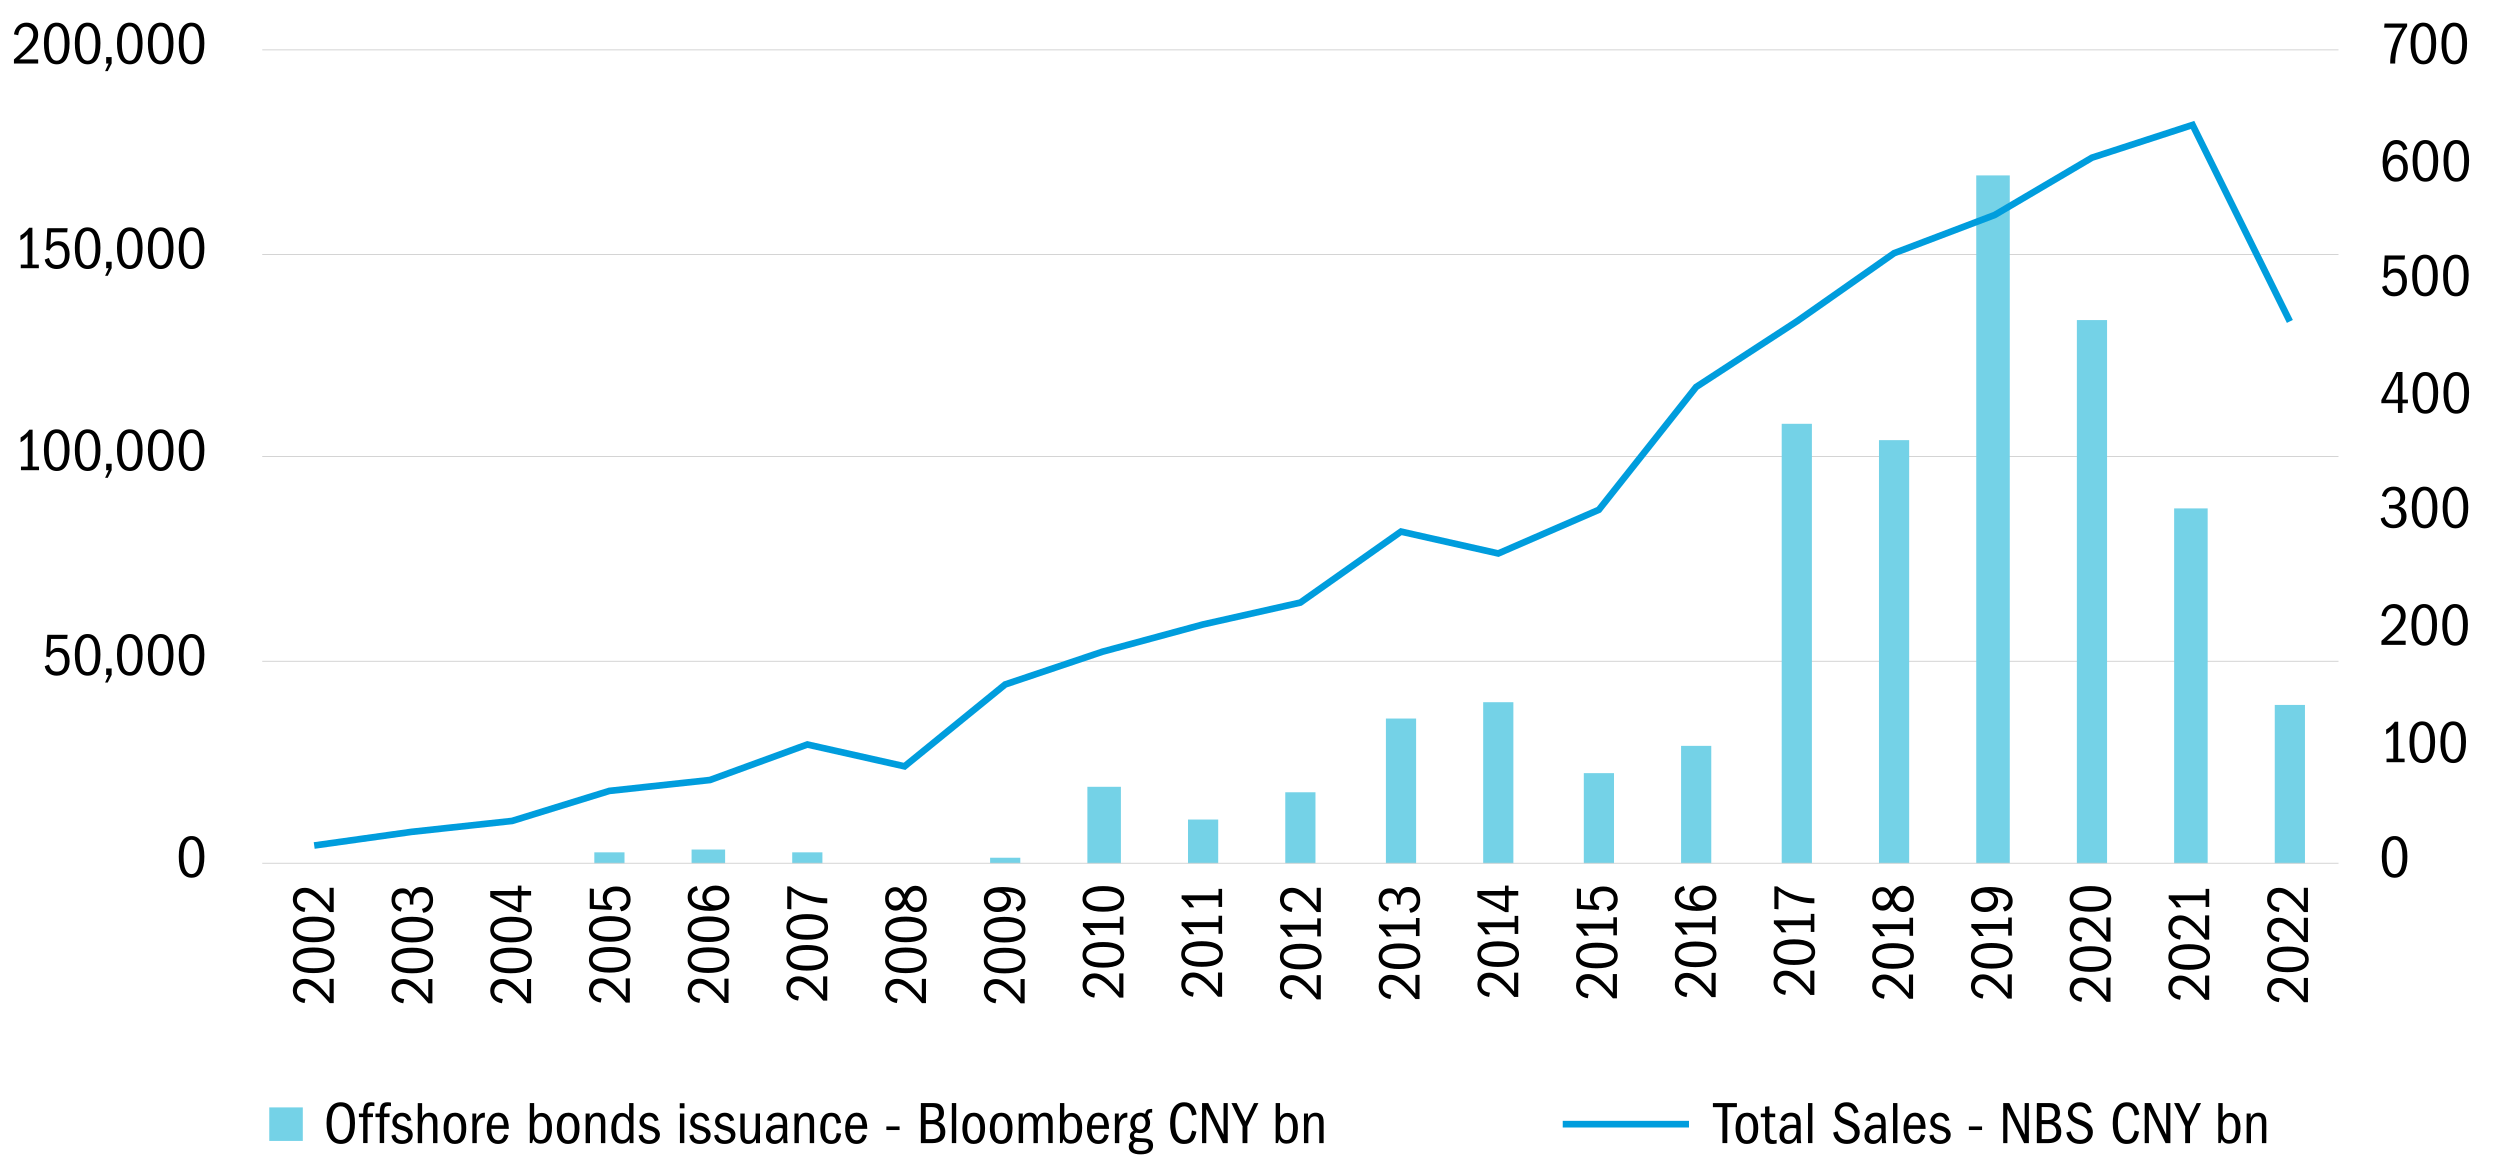 <?xml version="1.0" encoding="UTF-8"?> <svg xmlns="http://www.w3.org/2000/svg" id="Layer_2" width="750" height="351.89" viewBox="0 0 750 351.89"><defs><style>.cls-1{fill:#74d2e7;}.cls-2{stroke:#009ddd;stroke-width:2px;}.cls-2,.cls-3{fill:none;}.cls-3{stroke:#ccc;stroke-miterlimit:10;stroke-width:.25px;}</style></defs><path class="cls-3" d="m78.67,14.96h622.88M78.67,76.37h622.88M78.67,136.97h622.88M78.67,198.38h622.88"></path><path class="cls-1" d="m682.43,211.48h9.06v47.49h-9.06v-47.49Zm-30.19-58.96h10.06v106.45h-10.06v-106.45Zm-29.18-56.5h9.06v162.95h-9.06V96.03Zm-30.19-43.4h10.06v206.35h-10.06V52.63Zm-29.18,79.43h9.06v126.92h-9.06v-126.92Zm-29.18-4.91h9.06v131.83h-9.06V127.14Zm-30.19,96.62h9.06v35.21h-9.06v-35.21Zm-29.18,8.19h9.06v27.02h-9.06v-27.02Zm-30.19-21.29h9.06v48.31h-9.06v-48.31Zm-29.18,4.91h9.06v43.4h-9.06v-43.4Zm-30.19,22.11h9.06v21.29h-9.06v-21.29Zm-29.18,8.19h9.06v13.1h-9.06v-13.1Zm-30.19-9.83h10.06v22.93h-10.06v-22.93Zm-29.18,21.29h9.06v1.64h-9.06v-1.64Zm-59.37-1.64h9.06v3.28h-9.06v-3.28Zm-30.19-.82h10.06v4.09h-10.06v-4.09Zm-29.18.82h9.06v3.28h-9.06v-3.28Z"></path><line class="cls-3" x1="78.67" y1="258.97" x2="701.55" y2="258.97"></line><polyline class="cls-2" points="94.26 253.65 123.44 249.56 153.63 246.28 182.81 237.27 213 234 242.18 223.35 271.37 229.9 301.55 205.34 330.74 195.51 360.92 187.33 390.11 180.77 420.29 159.48 449.48 166.04 479.66 152.93 508.85 116.09 539.03 96.43 568.22 75.96 598.4 64.5 627.59 47.3 657.77 37.48 686.96 96.43"></polyline><path d="m718.39,250.81c1.24,0,2.18.54,2.84,1.61.66,1.07.99,2.59.99,4.55,0,2.1-.33,3.68-.98,4.75-.65,1.07-1.6,1.6-2.85,1.6s-2.23-.54-2.88-1.61c-.65-1.07-.97-2.66-.97-4.76s.33-3.54,1-4.58,1.62-1.56,2.85-1.56Zm-.02,1.1c-.74,0-1.33.42-1.75,1.27-.42.85-.63,2.14-.63,3.9s.21,3,.62,3.86c.41.86,1,1.29,1.77,1.29s1.34-.43,1.75-1.3c.41-.86.62-2.15.62-3.85s-.2-3.02-.61-3.88c-.41-.86-1-1.29-1.78-1.29Z"></path><path d="m715.96,228.67v-1.08h2.03v-9.07c-.3.38-.62.72-.97,1-.35.28-.74.54-1.17.78v-1.44c.49-.29.94-.61,1.35-.96.41-.35.83-.81,1.26-1.38h.99v11.07h1.93v1.08h-5.42Z"></path><path d="m726.7,216.42c1.24,0,2.18.54,2.84,1.61.66,1.07.99,2.59.99,4.54,0,2.1-.33,3.68-.98,4.75-.65,1.07-1.6,1.6-2.85,1.6s-2.23-.54-2.88-1.61c-.65-1.07-.97-2.66-.97-4.76s.33-3.54,1-4.58c.67-1.04,1.62-1.56,2.85-1.56Zm-.02,1.1c-.74,0-1.33.42-1.75,1.27-.42.85-.63,2.15-.63,3.9s.21,3,.62,3.86,1,1.29,1.77,1.29,1.34-.43,1.75-1.3c.41-.86.62-2.15.62-3.85s-.2-3.02-.61-3.88c-.41-.86-1-1.29-1.78-1.29Z"></path><path d="m735.97,216.42c1.24,0,2.18.54,2.84,1.61.66,1.07.99,2.59.99,4.54,0,2.1-.33,3.68-.98,4.75-.65,1.07-1.6,1.6-2.85,1.6s-2.23-.54-2.88-1.61c-.65-1.07-.97-2.66-.97-4.76s.33-3.54,1-4.58c.67-1.04,1.62-1.56,2.85-1.56Zm-.02,1.1c-.74,0-1.33.42-1.75,1.27-.42.85-.63,2.15-.63,3.9s.21,3,.62,3.86,1,1.29,1.77,1.29,1.34-.43,1.75-1.3c.41-.86.62-2.15.62-3.85s-.2-3.02-.61-3.88c-.41-.86-1-1.29-1.78-1.29Z"></path><path d="m307.4,301h-1.21c-1.91-2.2-3.39-3.71-4.46-4.55-1.06-.84-2.04-1.26-2.94-1.26-.72,0-1.31.2-1.75.6-.45.4-.68.94-.68,1.61,0,.64.21,1.15.62,1.55s1.06.65,1.94.77l-.27,1.28c-1.09-.18-1.95-.61-2.57-1.29-.62-.68-.94-1.51-.94-2.49,0-1.04.33-1.89.98-2.53.65-.64,1.52-.96,2.58-.96.74,0,1.45.16,2.11.49s1.36.82,2.09,1.5c.73.68,1.82,1.89,3.26,3.63v-5.62h1.24v7.27Z"></path><path d="m295.14,288.16c0-1.24.54-2.18,1.61-2.84,1.07-.66,2.59-.99,4.54-.99,2.1,0,3.68.33,4.75.98,1.07.65,1.6,1.61,1.6,2.85s-.54,2.23-1.61,2.88c-1.07.65-2.66.97-4.76.97s-3.54-.33-4.58-1c-1.04-.67-1.56-1.62-1.56-2.85Zm1.1.02c0,.74.42,1.33,1.27,1.75.85.42,2.15.63,3.9.63s3-.21,3.86-.62,1.29-1.01,1.29-1.77-.43-1.34-1.3-1.75c-.86-.41-2.15-.62-3.85-.62s-3.02.2-3.88.61-1.29,1-1.29,1.78Z"></path><path d="m295.14,278.89c0-1.24.54-2.18,1.61-2.84,1.07-.66,2.59-.99,4.54-.99,2.1,0,3.68.33,4.75.98,1.07.65,1.6,1.61,1.6,2.85s-.54,2.23-1.61,2.88c-1.07.65-2.66.97-4.76.97s-3.54-.33-4.58-1c-1.04-.67-1.56-1.62-1.56-2.85Zm1.1.02c0,.74.42,1.33,1.27,1.75.85.42,2.15.63,3.9.63s3-.21,3.86-.62,1.29-1,1.29-1.77-.43-1.34-1.3-1.76c-.86-.41-2.15-.62-3.85-.62s-3.02.21-3.88.61c-.86.41-1.29,1-1.29,1.78Z"></path><path d="m304.7,272.23c.58-.18,1.01-.43,1.3-.75.29-.32.43-.77.43-1.36,0-.79-.4-1.41-1.21-1.85-.8-.44-2.11-.69-3.92-.76.68.3,1.19.67,1.51,1.11.32.44.49.98.49,1.61,0,.96-.37,1.76-1.12,2.41-.74.65-1.71.97-2.9.97s-2.22-.35-2.99-1.04c-.77-.7-1.15-1.59-1.15-2.68,0-1.25.47-2.19,1.41-2.83.94-.64,2.37-.95,4.28-.95,2.22,0,3.91.36,5.08,1.09,1.16.73,1.75,1.77,1.75,3.14,0,.79-.19,1.43-.58,1.93-.38.49-.99.89-1.82,1.19l-.56-1.22Zm-8.33-2.29c0,.68.26,1.23.78,1.65s1.23.62,2.13.62c.85,0,1.53-.21,2.03-.62s.76-.96.76-1.63-.27-1.18-.82-1.59c-.55-.41-1.23-.62-2.04-.62s-1.51.2-2.04.6c-.53.4-.8.93-.8,1.59Z"></path><path d="m277.79,300.93h-1.21c-1.91-2.2-3.39-3.71-4.46-4.55s-2.04-1.26-2.94-1.26c-.72,0-1.31.2-1.75.6-.45.4-.68.94-.68,1.61,0,.64.21,1.15.62,1.55.41.4,1.06.65,1.94.77l-.27,1.28c-1.09-.18-1.95-.61-2.57-1.29-.62-.68-.94-1.51-.94-2.49,0-1.04.33-1.89.98-2.53.65-.64,1.52-.96,2.58-.96.74,0,1.45.16,2.11.49s1.36.83,2.09,1.5c.73.68,1.82,1.89,3.26,3.63v-5.62h1.24v7.27Z"></path><path d="m265.53,288.09c0-1.24.54-2.18,1.61-2.84,1.07-.66,2.59-.99,4.54-.99,2.1,0,3.68.33,4.75.98,1.07.65,1.6,1.6,1.6,2.85s-.54,2.23-1.61,2.88c-1.07.65-2.66.97-4.76.97s-3.54-.33-4.58-1c-1.04-.67-1.56-1.62-1.56-2.85Zm1.1.02c0,.74.42,1.33,1.27,1.75.85.42,2.15.63,3.9.63s3-.21,3.86-.62,1.29-1,1.29-1.77-.43-1.34-1.3-1.75c-.86-.41-2.15-.62-3.85-.62s-3.02.2-3.88.61-1.29,1-1.29,1.78Z"></path><path d="m265.53,278.82c0-1.24.54-2.18,1.61-2.84,1.07-.66,2.59-.99,4.54-.99,2.1,0,3.68.33,4.75.98,1.07.65,1.6,1.61,1.6,2.85s-.54,2.23-1.61,2.88c-1.07.65-2.66.97-4.76.97s-3.54-.33-4.58-1c-1.04-.67-1.56-1.62-1.56-2.85Zm1.1.02c0,.74.42,1.33,1.27,1.75.85.42,2.15.63,3.9.63s3-.21,3.86-.62,1.29-1.01,1.29-1.77-.43-1.34-1.3-1.75c-.86-.41-2.15-.62-3.85-.62s-3.02.2-3.88.61-1.29,1-1.29,1.78Z"></path><path d="m271.34,268.27c.4-.89.87-1.53,1.43-1.93.56-.4,1.18-.6,1.86-.6.98,0,1.8.37,2.44,1.1.64.73.96,1.69.96,2.88s-.29,2.18-.87,2.86c-.58.68-1.38,1.03-2.38,1.03-.72,0-1.35-.19-1.88-.58-.53-.39-.99-1.01-1.38-1.86-.36.7-.77,1.2-1.23,1.52-.46.32-1,.48-1.61.48-.92,0-1.68-.33-2.27-.98s-.88-1.52-.88-2.6.28-1.86.85-2.49c.56-.63,1.3-.95,2.2-.95,1.25,0,2.17.71,2.77,2.14Zm-.49,1.44c-.26-.78-.58-1.36-.94-1.73-.37-.37-.82-.56-1.36-.56s-1.03.2-1.39.61c-.36.41-.54.94-.54,1.58,0,.61.17,1.11.52,1.49.35.38.8.58,1.37.58.52,0,.97-.15,1.36-.45.39-.3.72-.81.98-1.53Zm1.31.09c.31.9.68,1.53,1.09,1.9.41.37.9.55,1.47.55.66,0,1.19-.24,1.6-.71.41-.47.61-1.09.61-1.84s-.19-1.35-.58-1.81c-.39-.46-.9-.69-1.52-.69s-1.14.2-1.55.6c-.41.4-.78,1.07-1.12,2.01Z"></path><path d="m248.17,300.18h-1.21c-1.91-2.2-3.39-3.71-4.46-4.55-1.06-.84-2.04-1.26-2.94-1.26-.72,0-1.3.2-1.75.6s-.67.94-.67,1.61c0,.64.21,1.15.62,1.55.41.4,1.06.65,1.93.77l-.27,1.28c-1.09-.18-1.95-.61-2.57-1.29-.62-.68-.94-1.51-.94-2.49,0-1.04.33-1.89.98-2.53.65-.64,1.52-.96,2.58-.96.74,0,1.45.16,2.11.49s1.36.83,2.09,1.5c.73.68,1.82,1.89,3.26,3.63v-5.62h1.24v7.27Z"></path><path d="m235.92,287.33c0-1.24.54-2.18,1.61-2.84,1.07-.66,2.59-.99,4.54-.99,2.1,0,3.68.33,4.75.98,1.07.65,1.6,1.6,1.6,2.85s-.54,2.23-1.61,2.88c-1.07.65-2.66.97-4.76.97s-3.54-.33-4.58-1-1.56-1.62-1.56-2.85Zm1.1.02c0,.74.42,1.33,1.27,1.75.85.42,2.15.63,3.9.63s3-.21,3.86-.62c.86-.41,1.29-1,1.29-1.77s-.43-1.34-1.3-1.75c-.86-.41-2.15-.62-3.85-.62s-3.02.2-3.88.61c-.86.41-1.29,1-1.29,1.78Z"></path><path d="m235.92,278.06c0-1.24.54-2.18,1.61-2.84,1.07-.66,2.59-.99,4.54-.99,2.1,0,3.68.33,4.75.98,1.07.65,1.6,1.61,1.6,2.85s-.54,2.23-1.61,2.88c-1.07.65-2.66.97-4.76.97s-3.54-.33-4.58-1-1.56-1.62-1.56-2.85Zm1.1.02c0,.74.42,1.33,1.27,1.75.85.42,2.15.63,3.9.63s3-.21,3.86-.62c.86-.41,1.29-1.01,1.29-1.77s-.43-1.34-1.3-1.75c-.86-.41-2.15-.62-3.85-.62s-3.02.2-3.88.61c-.86.41-1.29,1-1.29,1.78Z"></path><path d="m248.17,270.99h-.25c-1.25,0-2.5-.16-3.74-.47-1.25-.31-2.36-.69-3.32-1.13s-2.12-1.13-3.45-2.07v5.49l-1.24-.13v-6.77h.88c1.5,1.13,3.24,2.01,5.22,2.64,1.98.63,3.87.94,5.67.94h.23v1.49Z"></path><path d="m218.56,300.88h-1.21c-1.91-2.2-3.39-3.71-4.46-4.55-1.06-.84-2.04-1.26-2.94-1.26-.72,0-1.31.2-1.75.6-.45.4-.68.94-.68,1.61,0,.64.21,1.15.62,1.55s1.06.65,1.94.77l-.27,1.28c-1.09-.18-1.95-.61-2.57-1.29-.62-.68-.94-1.51-.94-2.49,0-1.04.33-1.89.98-2.53.65-.64,1.52-.96,2.58-.96.74,0,1.45.16,2.11.49s1.36.82,2.09,1.5c.73.68,1.82,1.89,3.26,3.63v-5.62h1.24v7.27Z"></path><path d="m206.3,288.03c0-1.24.54-2.18,1.61-2.84,1.07-.66,2.59-.99,4.54-.99,2.1,0,3.68.33,4.75.98,1.07.65,1.6,1.61,1.6,2.85s-.54,2.23-1.61,2.88c-1.07.65-2.66.97-4.76.97s-3.54-.33-4.58-1c-1.04-.67-1.56-1.62-1.56-2.85Zm1.1.02c0,.74.42,1.33,1.27,1.75.85.42,2.15.63,3.9.63s3-.21,3.86-.62,1.29-1.01,1.29-1.77-.43-1.34-1.3-1.75c-.86-.41-2.15-.62-3.85-.62s-3.02.2-3.88.61-1.29,1-1.29,1.78Z"></path><path d="m206.3,278.76c0-1.24.54-2.18,1.61-2.84,1.07-.66,2.59-.99,4.54-.99,2.1,0,3.68.33,4.75.98,1.07.65,1.6,1.61,1.6,2.85s-.54,2.23-1.61,2.88c-1.07.65-2.66.97-4.76.97s-3.54-.33-4.58-1c-1.04-.67-1.56-1.62-1.56-2.85Zm1.1.02c0,.74.42,1.33,1.27,1.75.85.42,2.15.63,3.9.63s3-.21,3.86-.62,1.29-1,1.29-1.77-.43-1.34-1.3-1.76c-.86-.41-2.15-.62-3.85-.62s-3.02.21-3.88.61c-.86.41-1.29,1-1.29,1.78Z"></path><path d="m209.42,267.06c-.67.2-1.15.47-1.45.8s-.44.75-.44,1.25c0,.9.41,1.57,1.23,2.02.82.44,2.17.71,4.04.79-.71-.3-1.24-.68-1.58-1.13-.35-.46-.52-1.03-.52-1.73,0-.98.38-1.79,1.12-2.43.75-.64,1.71-.95,2.87-.95s2.2.33,2.97,1,1.15,1.54,1.15,2.62c0,1.24-.52,2.2-1.55,2.91-1.03.7-2.48,1.05-4.36,1.05-2.03,0-3.64-.37-4.82-1.11s-1.78-1.75-1.78-3.03c0-.83.22-1.52.65-2.07.43-.55,1.11-.97,2.03-1.24l.43,1.26Zm2.5,2.14c0,.74.27,1.33.81,1.76s1.21.65,2,.65,1.48-.22,2.03-.67c.55-.44.83-1.02.83-1.73s-.24-1.23-.73-1.59c-.49-.37-1.18-.55-2.08-.55s-1.6.19-2.11.58c-.5.38-.76.9-.76,1.55Z"></path><path d="m188.95,300.78h-1.21c-1.91-2.2-3.39-3.71-4.46-4.55-1.06-.84-2.04-1.26-2.94-1.26-.72,0-1.31.2-1.75.6-.45.4-.68.94-.68,1.61,0,.64.21,1.15.62,1.55s1.06.65,1.94.77l-.27,1.28c-1.09-.18-1.95-.61-2.57-1.29-.62-.68-.94-1.51-.94-2.49,0-1.04.33-1.89.98-2.53.65-.64,1.52-.96,2.58-.96.74,0,1.45.16,2.11.49s1.36.82,2.09,1.5c.73.68,1.82,1.89,3.26,3.63v-5.62h1.24v7.27Z"></path><path d="m176.69,287.93c0-1.24.54-2.18,1.61-2.84,1.07-.66,2.59-.99,4.54-.99,2.1,0,3.68.33,4.75.98,1.07.65,1.6,1.61,1.6,2.85s-.54,2.23-1.61,2.88c-1.07.65-2.66.97-4.76.97s-3.54-.33-4.58-1c-1.04-.67-1.56-1.62-1.56-2.85Zm1.1.02c0,.74.42,1.33,1.27,1.75.85.42,2.15.63,3.9.63s3-.21,3.86-.62,1.29-1.01,1.29-1.77-.43-1.34-1.3-1.75c-.86-.41-2.15-.62-3.85-.62s-3.02.2-3.88.61-1.29,1-1.29,1.78Z"></path><path d="m176.69,278.67c0-1.24.54-2.18,1.61-2.84,1.07-.66,2.59-.99,4.54-.99,2.1,0,3.68.33,4.75.98,1.07.65,1.6,1.61,1.6,2.85s-.54,2.23-1.61,2.88c-1.07.65-2.66.97-4.76.97s-3.54-.33-4.58-1c-1.04-.67-1.56-1.62-1.56-2.85Zm1.1.02c0,.74.42,1.33,1.27,1.75.85.42,2.15.63,3.9.63s3-.21,3.86-.62,1.29-1,1.29-1.77-.43-1.34-1.3-1.76c-.86-.41-2.15-.62-3.85-.62s-3.02.21-3.88.61c-.86.41-1.29,1-1.29,1.78Z"></path><path d="m185.89,272.14c.72-.22,1.25-.5,1.58-.86.34-.36.5-.88.5-1.55,0-.77-.26-1.36-.78-1.76s-1.28-.61-2.28-.61c-.91,0-1.61.19-2.11.57-.49.38-.74.94-.74,1.68,0,.53.12.98.37,1.36.25.38.66.71,1.25.98l-.25,1.01-6.5-.32v-6.1l1.24.13v4.84l3.83.18c-.41-.34-.7-.68-.89-1.03s-.28-.79-.28-1.33c0-1.06.36-1.88,1.09-2.48.73-.6,1.7-.9,2.93-.9,1.36,0,2.42.35,3.19,1.06.77.71,1.15,1.64,1.15,2.81,0,.92-.26,1.71-.77,2.37-.52.65-1.21,1.06-2.07,1.21l-.47-1.24Z"></path><path d="m159.33,300.98h-1.21c-1.91-2.2-3.39-3.71-4.46-4.55s-2.04-1.26-2.94-1.26c-.72,0-1.31.2-1.75.6-.45.4-.68.94-.68,1.61,0,.64.21,1.15.62,1.55.41.4,1.06.65,1.94.77l-.27,1.28c-1.09-.18-1.95-.61-2.57-1.29-.62-.68-.94-1.51-.94-2.49,0-1.04.33-1.89.98-2.53.65-.64,1.52-.96,2.58-.96.74,0,1.45.16,2.11.49s1.36.83,2.09,1.5c.73.68,1.82,1.89,3.26,3.63v-5.62h1.24v7.27Z"></path><path d="m147.08,288.13c0-1.24.54-2.18,1.61-2.84,1.07-.66,2.59-.99,4.54-.99,2.1,0,3.68.33,4.75.98,1.07.65,1.6,1.6,1.6,2.85s-.54,2.23-1.61,2.88c-1.07.65-2.66.97-4.76.97s-3.54-.33-4.58-1c-1.04-.67-1.56-1.62-1.56-2.85Zm1.1.02c0,.74.42,1.33,1.27,1.75.85.42,2.15.63,3.9.63s3-.21,3.86-.62,1.29-1,1.29-1.77-.43-1.34-1.3-1.75c-.86-.41-2.15-.62-3.85-.62s-3.02.2-3.88.61-1.29,1-1.29,1.78Z"></path><path d="m147.08,278.86c0-1.24.54-2.18,1.61-2.84,1.07-.66,2.59-.99,4.54-.99,2.1,0,3.68.33,4.75.98,1.07.65,1.6,1.61,1.6,2.85s-.54,2.23-1.61,2.88c-1.07.65-2.66.97-4.76.97s-3.54-.33-4.58-1c-1.04-.67-1.56-1.62-1.56-2.85Zm1.1.02c0,.74.42,1.33,1.27,1.75.85.42,2.15.63,3.9.63s3-.21,3.86-.62,1.29-1.01,1.29-1.77-.43-1.34-1.3-1.75c-.86-.41-2.15-.62-3.85-.62s-3.02.2-3.88.61-1.29,1-1.29,1.78Z"></path><path d="m159.33,268.67h-2.9v4.97h-.97l-8.39-4.54v-1.8h8.28v-1.62h1.08v1.62h2.9v1.37Zm-11.12,0l7.15,3.64v-3.64h-7.15Z"></path><path d="m129.72,300.99h-1.21c-1.91-2.2-3.39-3.71-4.46-4.55-1.06-.84-2.04-1.26-2.94-1.26-.72,0-1.31.2-1.75.6-.45.4-.68.94-.68,1.61,0,.64.21,1.15.62,1.55s1.06.65,1.94.77l-.27,1.28c-1.09-.18-1.95-.61-2.57-1.29-.62-.68-.94-1.51-.94-2.49,0-1.04.33-1.89.98-2.53.65-.64,1.52-.96,2.58-.96.74,0,1.45.16,2.11.49s1.36.82,2.09,1.5c.73.68,1.82,1.89,3.26,3.63v-5.62h1.24v7.27Z"></path><path d="m117.46,288.14c0-1.24.54-2.18,1.61-2.84,1.07-.66,2.59-.99,4.54-.99,2.1,0,3.68.33,4.75.98,1.07.65,1.6,1.61,1.6,2.85s-.54,2.23-1.61,2.88c-1.07.65-2.66.97-4.76.97s-3.54-.33-4.58-1c-1.04-.67-1.56-1.62-1.56-2.85Zm1.1.02c0,.74.42,1.33,1.27,1.75.85.42,2.15.63,3.9.63s3-.21,3.86-.62,1.29-1.01,1.29-1.77-.43-1.34-1.3-1.75c-.86-.41-2.15-.62-3.85-.62s-3.02.2-3.88.61-1.29,1-1.29,1.78Z"></path><path d="m117.46,278.87c0-1.24.54-2.18,1.61-2.84,1.07-.66,2.59-.99,4.54-.99,2.1,0,3.68.33,4.75.98,1.07.65,1.6,1.61,1.6,2.85s-.54,2.23-1.61,2.88c-1.07.65-2.66.97-4.76.97s-3.54-.33-4.58-1c-1.04-.67-1.56-1.62-1.56-2.85Zm1.1.02c0,.74.42,1.33,1.27,1.75.85.42,2.15.63,3.9.63s3-.21,3.86-.62,1.29-1,1.29-1.77-.43-1.34-1.3-1.76c-.86-.41-2.15-.62-3.85-.62s-3.02.21-3.88.61c-.86.41-1.29,1-1.29,1.78Z"></path><path d="m124.03,271.35h-1.08v-1.24c0-.67-.19-1.19-.57-1.57-.38-.37-.9-.56-1.58-.56s-1.21.18-1.63.55c-.41.37-.62.86-.62,1.49s.17,1.1.5,1.47c.33.37.84.65,1.54.85l-.36,1.15c-.96-.25-1.66-.68-2.11-1.29-.44-.61-.67-1.37-.67-2.29,0-1.04.3-1.87.89-2.48.59-.61,1.38-.92,2.37-.92.67,0,1.21.15,1.61.44.4.29.76.79,1.07,1.5.19-.79.54-1.38,1.05-1.77.51-.39,1.16-.58,1.95-.58,1.06,0,1.91.36,2.56,1.07.65.71.98,1.66.98,2.85,0,1.07-.26,1.94-.79,2.61-.53.67-1.24,1.08-2.14,1.22l-.41-1.19c.72-.17,1.27-.49,1.66-.95.39-.47.59-1.02.59-1.66,0-.72-.22-1.3-.67-1.73-.44-.43-1.05-.65-1.82-.65s-1.35.22-1.75.67-.59,1.09-.59,1.94v1.06Z"></path><path d="m100.11,300.93h-1.21c-1.91-2.2-3.39-3.71-4.46-4.55s-2.04-1.26-2.94-1.26c-.72,0-1.31.2-1.75.6-.45.4-.68.94-.68,1.61,0,.64.21,1.15.62,1.55.41.4,1.06.65,1.94.77l-.27,1.28c-1.09-.18-1.95-.61-2.57-1.29-.62-.68-.94-1.51-.94-2.49,0-1.04.33-1.89.98-2.53.65-.64,1.52-.96,2.58-.96.74,0,1.45.16,2.11.49s1.36.83,2.09,1.5c.73.68,1.82,1.89,3.26,3.63v-5.62h1.24v7.27Z"></path><path d="m87.85,288.08c0-1.24.54-2.18,1.61-2.84,1.07-.66,2.59-.99,4.54-.99,2.1,0,3.68.33,4.75.98,1.07.65,1.6,1.6,1.6,2.85s-.54,2.23-1.61,2.88c-1.07.65-2.66.97-4.76.97s-3.54-.33-4.58-1c-1.04-.67-1.56-1.62-1.56-2.85Zm1.1.02c0,.74.42,1.33,1.27,1.75.85.42,2.15.63,3.9.63s3-.21,3.86-.62,1.29-1,1.29-1.77-.43-1.34-1.3-1.75c-.86-.41-2.15-.62-3.85-.62s-3.02.2-3.88.61-1.29,1-1.29,1.78Z"></path><path d="m87.85,278.82c0-1.24.54-2.18,1.61-2.84,1.07-.66,2.59-.99,4.54-.99,2.1,0,3.68.33,4.75.98,1.07.65,1.6,1.61,1.6,2.85s-.54,2.23-1.61,2.88c-1.07.65-2.66.97-4.76.97s-3.54-.33-4.58-1c-1.04-.67-1.56-1.62-1.56-2.85Zm1.1.02c0,.74.42,1.33,1.27,1.75.85.42,2.15.63,3.9.63s3-.21,3.86-.62,1.29-1.01,1.29-1.77-.43-1.34-1.3-1.75c-.86-.41-2.15-.62-3.85-.62s-3.02.2-3.88.61-1.29,1-1.29,1.78Z"></path><path d="m100.11,273.62h-1.21c-1.91-2.2-3.39-3.71-4.46-4.55s-2.04-1.26-2.94-1.26c-.72,0-1.31.2-1.75.6-.45.4-.68.94-.68,1.61,0,.64.21,1.15.62,1.55s1.06.65,1.94.77l-.27,1.28c-1.09-.18-1.95-.61-2.57-1.29s-.94-1.51-.94-2.49c0-1.04.33-1.89.98-2.53s1.52-.96,2.58-.96c.74,0,1.45.16,2.11.49.66.32,1.36.83,2.09,1.5s1.82,1.89,3.26,3.63v-5.62h1.24v7.27Z"></path><path d="m662.76,299.94h-1.21c-1.91-2.2-3.39-3.71-4.46-4.55-1.06-.84-2.04-1.26-2.94-1.26-.72,0-1.3.2-1.75.6-.45.4-.67.94-.67,1.61,0,.64.21,1.15.62,1.55s1.06.65,1.93.77l-.27,1.28c-1.09-.18-1.95-.61-2.57-1.29-.62-.68-.94-1.51-.94-2.49,0-1.04.33-1.89.98-2.53.65-.64,1.52-.96,2.58-.96.74,0,1.45.16,2.11.49s1.36.82,2.09,1.5c.73.68,1.82,1.89,3.26,3.63v-5.62h1.24v7.27Z"></path><path d="m650.51,287.09c0-1.24.54-2.18,1.61-2.84,1.07-.66,2.59-.99,4.54-.99,2.1,0,3.68.33,4.75.98,1.07.65,1.6,1.61,1.6,2.85s-.54,2.23-1.61,2.88c-1.07.65-2.66.97-4.76.97s-3.54-.33-4.58-1-1.56-1.62-1.56-2.85Zm1.1.02c0,.74.42,1.33,1.27,1.75.85.42,2.15.63,3.9.63s3-.21,3.86-.62c.86-.41,1.29-1.01,1.29-1.77s-.43-1.34-1.3-1.75c-.86-.41-2.15-.62-3.85-.62s-3.02.2-3.88.61c-.86.41-1.29,1-1.29,1.78Z"></path><path d="m662.76,281.89h-1.21c-1.91-2.2-3.39-3.71-4.46-4.55-1.06-.84-2.04-1.26-2.94-1.26-.72,0-1.3.2-1.75.6s-.67.94-.67,1.61c0,.64.21,1.15.62,1.55.41.4,1.06.65,1.93.77l-.27,1.28c-1.09-.18-1.95-.61-2.57-1.29-.62-.68-.94-1.51-.94-2.49,0-1.04.33-1.89.98-2.53.65-.64,1.52-.96,2.58-.96.74,0,1.45.16,2.11.49s1.36.83,2.09,1.5c.73.68,1.82,1.89,3.26,3.63v-5.62h1.24v7.27Z"></path><path d="m662.76,272.09h-1.08v-2.03h-9.07c.38.3.72.62,1,.97.28.35.54.74.78,1.17h-1.44c-.29-.49-.61-.94-.96-1.35-.35-.41-.81-.83-1.38-1.26v-.99h11.07v-1.93h1.08v5.42Z"></path><path d="m633.15,300.55h-1.21c-1.91-2.2-3.39-3.71-4.46-4.55-1.06-.84-2.04-1.26-2.94-1.26-.72,0-1.31.2-1.75.6-.45.4-.68.94-.68,1.61,0,.64.21,1.15.62,1.55.41.4,1.06.65,1.94.78l-.27,1.28c-1.09-.18-1.95-.61-2.57-1.29s-.94-1.51-.94-2.49c0-1.04.33-1.89.98-2.53.65-.64,1.52-.96,2.58-.96.74,0,1.45.16,2.11.49.66.32,1.36.83,2.09,1.5s1.82,1.89,3.26,3.63v-5.62h1.24v7.27Z"></path><path d="m620.89,287.7c0-1.24.54-2.18,1.61-2.84,1.07-.66,2.59-.99,4.54-.99,2.1,0,3.68.33,4.75.98,1.07.65,1.6,1.61,1.6,2.85s-.54,2.23-1.61,2.88c-1.07.65-2.66.97-4.76.97s-3.54-.33-4.58-1c-1.04-.67-1.56-1.62-1.56-2.85Zm1.1.02c0,.74.42,1.33,1.27,1.75.85.42,2.15.63,3.9.63s3-.21,3.86-.62,1.29-1,1.29-1.77-.43-1.34-1.3-1.76c-.86-.41-2.15-.62-3.85-.62s-3.02.21-3.88.61c-.86.41-1.29,1-1.29,1.78Z"></path><path d="m633.15,282.5h-1.21c-1.91-2.2-3.39-3.71-4.46-4.55-1.06-.84-2.04-1.26-2.94-1.26-.72,0-1.31.2-1.75.6-.45.4-.68.94-.68,1.61,0,.64.21,1.15.62,1.55s1.06.65,1.94.77l-.27,1.28c-1.09-.18-1.95-.61-2.57-1.29-.62-.68-.94-1.51-.94-2.49,0-1.04.33-1.89.98-2.53.65-.64,1.52-.96,2.58-.96.74,0,1.45.16,2.11.49s1.36.82,2.09,1.5c.73.68,1.82,1.89,3.26,3.63v-5.62h1.24v7.27Z"></path><path d="m620.89,269.66c0-1.24.54-2.18,1.61-2.84,1.07-.66,2.59-.99,4.54-.99,2.1,0,3.68.33,4.75.98,1.07.65,1.6,1.6,1.6,2.85s-.54,2.23-1.61,2.88c-1.07.65-2.66.97-4.76.97s-3.54-.33-4.58-1c-1.04-.67-1.56-1.62-1.56-2.85Zm1.1.02c0,.74.42,1.33,1.27,1.75.85.42,2.15.63,3.9.63s3-.21,3.86-.62,1.29-1,1.29-1.77-.43-1.34-1.3-1.75c-.86-.41-2.15-.62-3.85-.62s-3.02.2-3.88.61-1.29,1-1.29,1.78Z"></path><path d="m603.54,299.58h-1.21c-1.91-2.2-3.39-3.71-4.46-4.55s-2.04-1.26-2.94-1.26c-.72,0-1.31.2-1.75.6-.45.4-.68.94-.68,1.61,0,.64.21,1.15.62,1.55.41.4,1.06.65,1.94.77l-.27,1.28c-1.09-.18-1.95-.61-2.57-1.29-.62-.68-.94-1.51-.94-2.49,0-1.04.33-1.89.98-2.53.65-.64,1.52-.96,2.58-.96.74,0,1.45.16,2.11.49s1.36.83,2.09,1.5c.73.68,1.82,1.89,3.26,3.63v-5.62h1.24v7.27Z"></path><path d="m591.28,286.73c0-1.24.54-2.18,1.61-2.84,1.07-.66,2.59-.99,4.54-.99,2.1,0,3.68.33,4.75.98,1.07.65,1.6,1.6,1.6,2.85s-.54,2.23-1.61,2.88c-1.07.65-2.66.97-4.76.97s-3.54-.33-4.58-1c-1.04-.67-1.56-1.62-1.56-2.85Zm1.1.02c0,.74.42,1.33,1.27,1.75.85.42,2.15.63,3.9.63s3-.21,3.86-.62,1.29-1,1.29-1.77-.43-1.34-1.3-1.75c-.86-.41-2.15-.62-3.85-.62s-3.02.2-3.88.61-1.29,1-1.29,1.78Z"></path><path d="m603.54,280.69h-1.08v-2.03h-9.07c.38.3.72.62,1,.97.28.35.54.74.78,1.17h-1.44c-.29-.49-.61-.94-.96-1.35-.35-.41-.81-.83-1.38-1.26v-.99h11.07v-1.93h1.08v5.42Z"></path><path d="m600.84,272.23c.58-.18,1.01-.43,1.3-.75.29-.32.43-.77.43-1.36,0-.79-.4-1.41-1.21-1.85-.8-.44-2.11-.69-3.92-.76.68.3,1.19.67,1.51,1.11.32.44.49.98.49,1.61,0,.96-.37,1.76-1.12,2.41-.74.65-1.71.97-2.9.97s-2.22-.35-2.99-1.04c-.77-.7-1.15-1.59-1.15-2.68,0-1.25.47-2.19,1.41-2.83.94-.64,2.37-.95,4.28-.95,2.22,0,3.91.36,5.08,1.09,1.16.73,1.75,1.77,1.75,3.14,0,.79-.19,1.43-.58,1.93-.38.49-.99.89-1.82,1.19l-.56-1.22Zm-8.33-2.29c0,.68.26,1.23.78,1.65s1.23.62,2.13.62c.85,0,1.53-.21,2.03-.62s.76-.96.76-1.63-.27-1.18-.82-1.59c-.55-.41-1.23-.62-2.04-.62s-1.51.2-2.04.6c-.53.4-.8.93-.8,1.59Z"></path><path d="m573.92,299.63h-1.21c-1.91-2.2-3.39-3.71-4.46-4.55s-2.04-1.26-2.94-1.26c-.72,0-1.31.2-1.75.6-.45.4-.68.94-.68,1.61,0,.64.21,1.15.62,1.55.41.4,1.06.65,1.94.77l-.27,1.28c-1.09-.18-1.95-.61-2.57-1.29-.62-.68-.94-1.51-.94-2.49,0-1.04.33-1.89.98-2.53.65-.64,1.52-.96,2.58-.96.74,0,1.45.16,2.11.49s1.36.83,2.09,1.5c.73.68,1.82,1.89,3.26,3.63v-5.62h1.24v7.27Z"></path><path d="m561.67,286.78c0-1.24.54-2.18,1.61-2.84,1.07-.66,2.59-.99,4.54-.99,2.1,0,3.68.33,4.75.98,1.07.65,1.6,1.6,1.6,2.85s-.54,2.23-1.61,2.88c-1.07.65-2.66.97-4.76.97s-3.54-.33-4.58-1c-1.04-.67-1.56-1.62-1.56-2.85Zm1.1.02c0,.74.42,1.33,1.27,1.75.85.42,2.15.63,3.9.63s3-.21,3.86-.62,1.29-1,1.29-1.77-.43-1.34-1.3-1.75c-.86-.41-2.15-.62-3.85-.62s-3.02.2-3.88.61-1.29,1-1.29,1.78Z"></path><path d="m573.92,280.74h-1.08v-2.03h-9.07c.38.3.72.62,1,.97.28.35.54.74.78,1.17h-1.44c-.29-.49-.61-.94-.96-1.35-.35-.41-.81-.83-1.38-1.26v-.99h11.07v-1.93h1.08v5.42Z"></path><path d="m567.48,268.27c.4-.89.87-1.53,1.43-1.93.56-.4,1.18-.6,1.86-.6.98,0,1.8.37,2.44,1.1.64.73.96,1.69.96,2.88s-.29,2.18-.87,2.86c-.58.68-1.38,1.03-2.38,1.03-.72,0-1.35-.19-1.88-.58-.53-.39-.99-1.01-1.38-1.86-.36.7-.77,1.2-1.23,1.52-.46.32-1,.48-1.61.48-.92,0-1.68-.33-2.27-.98s-.88-1.52-.88-2.6.28-1.86.85-2.49c.56-.63,1.3-.95,2.2-.95,1.25,0,2.17.71,2.77,2.14Zm-.49,1.44c-.26-.78-.58-1.36-.94-1.73-.37-.37-.82-.56-1.36-.56s-1.03.2-1.39.61c-.36.41-.54.94-.54,1.58,0,.61.17,1.11.52,1.49.35.38.8.58,1.37.58.52,0,.97-.15,1.36-.45.39-.3.72-.81.98-1.53Zm1.31.09c.31.9.68,1.53,1.09,1.9.41.37.9.55,1.47.55.66,0,1.19-.24,1.6-.71.41-.47.61-1.09.61-1.84s-.19-1.35-.58-1.81c-.39-.46-.9-.69-1.52-.69s-1.14.2-1.55.6c-.41.4-.78,1.07-1.12,2.01Z"></path><path d="m544.31,298.48h-1.21c-1.91-2.2-3.39-3.71-4.46-4.55-1.06-.84-2.04-1.26-2.94-1.26-.72,0-1.31.2-1.75.6-.45.4-.68.94-.68,1.61,0,.64.21,1.15.62,1.55s1.06.65,1.94.77l-.27,1.28c-1.09-.18-1.95-.61-2.57-1.29-.62-.68-.94-1.51-.94-2.49,0-1.04.33-1.89.98-2.53.65-.64,1.52-.96,2.58-.96.74,0,1.45.16,2.11.49s1.36.82,2.09,1.5c.73.68,1.82,1.89,3.26,3.63v-5.62h1.24v7.27Z"></path><path d="m532.05,285.63c0-1.24.54-2.18,1.61-2.84,1.07-.66,2.59-.99,4.54-.99,2.1,0,3.68.33,4.75.98,1.07.65,1.6,1.61,1.6,2.85s-.54,2.23-1.61,2.88c-1.07.65-2.66.97-4.76.97s-3.54-.33-4.58-1c-1.04-.67-1.56-1.62-1.56-2.85Zm1.1.02c0,.74.42,1.33,1.27,1.75.85.42,2.15.63,3.9.63s3-.21,3.86-.62,1.29-1.01,1.29-1.77-.43-1.34-1.3-1.75c-.86-.41-2.15-.62-3.85-.62s-3.02.2-3.88.61-1.29,1-1.29,1.78Z"></path><path d="m544.31,279.59h-1.08v-2.03h-9.07c.38.3.72.62,1,.97.28.35.54.74.78,1.17h-1.44c-.29-.49-.61-.94-.96-1.35-.35-.41-.81-.83-1.38-1.26v-.99h11.07v-1.93h1.08v5.42Z"></path><path d="m544.31,270.99h-.25c-1.25,0-2.5-.16-3.74-.47-1.25-.31-2.35-.69-3.32-1.13s-2.12-1.13-3.45-2.07v5.49l-1.24-.13v-6.77h.88c1.5,1.13,3.24,2.01,5.22,2.64s3.87.94,5.67.94h.23v1.49Z"></path><path d="m514.7,299.14h-1.21c-1.91-2.2-3.39-3.71-4.46-4.55s-2.04-1.26-2.94-1.26c-.72,0-1.31.2-1.75.6-.45.4-.68.94-.68,1.61,0,.64.21,1.15.62,1.55.41.4,1.06.65,1.94.77l-.27,1.28c-1.09-.18-1.95-.61-2.57-1.29-.62-.68-.94-1.51-.94-2.49,0-1.04.33-1.89.98-2.53.65-.64,1.52-.96,2.58-.96.74,0,1.45.16,2.11.49s1.36.83,2.09,1.5c.73.68,1.82,1.89,3.26,3.63v-5.62h1.24v7.27Z"></path><path d="m502.44,286.29c0-1.24.54-2.18,1.61-2.84,1.07-.66,2.59-.99,4.54-.99,2.1,0,3.68.33,4.75.98,1.07.65,1.6,1.6,1.6,2.85s-.54,2.23-1.61,2.88c-1.07.65-2.66.97-4.76.97s-3.54-.33-4.58-1c-1.04-.67-1.56-1.62-1.56-2.85Zm1.1.02c0,.74.42,1.33,1.27,1.75.85.42,2.15.63,3.9.63s3-.21,3.86-.62,1.29-1,1.29-1.77-.43-1.34-1.3-1.75c-.86-.41-2.15-.62-3.85-.62s-3.02.2-3.88.61-1.29,1-1.29,1.78Z"></path><path d="m514.7,280.25h-1.08v-2.03h-9.07c.38.3.72.62,1,.97.28.35.54.74.78,1.17h-1.44c-.29-.49-.61-.94-.96-1.35-.35-.41-.81-.83-1.38-1.26v-.99h11.07v-1.93h1.08v5.42Z"></path><path d="m505.55,267.06c-.67.21-1.15.47-1.45.8s-.44.75-.44,1.25c0,.9.41,1.57,1.23,2.02.82.44,2.17.71,4.04.79-.71-.3-1.24-.68-1.58-1.13-.35-.46-.52-1.03-.52-1.73,0-.98.38-1.79,1.12-2.43.75-.64,1.71-.95,2.87-.95s2.2.33,2.97,1,1.15,1.54,1.15,2.62c0,1.24-.52,2.21-1.55,2.91-1.03.7-2.48,1.05-4.36,1.05-2.03,0-3.64-.37-4.82-1.11-1.19-.74-1.78-1.75-1.78-3.03,0-.83.22-1.52.65-2.07.43-.55,1.11-.97,2.03-1.24l.43,1.26Zm2.5,2.14c0,.74.27,1.33.81,1.76s1.21.65,2,.65,1.48-.22,2.03-.67c.55-.44.83-1.02.83-1.73s-.24-1.23-.73-1.59c-.49-.37-1.18-.55-2.08-.55s-1.6.19-2.11.58c-.5.38-.76.9-.76,1.55Z"></path><path d="m485.08,299.49h-1.21c-1.91-2.2-3.39-3.71-4.46-4.55-1.06-.84-2.04-1.26-2.94-1.26-.72,0-1.31.2-1.75.6-.45.4-.68.94-.68,1.61,0,.64.21,1.15.62,1.55s1.06.65,1.94.77l-.27,1.28c-1.09-.18-1.95-.61-2.57-1.29-.62-.68-.94-1.51-.94-2.49,0-1.04.33-1.89.98-2.53.65-.64,1.52-.96,2.58-.96.74,0,1.45.16,2.11.49s1.36.82,2.09,1.5c.73.68,1.82,1.89,3.26,3.63v-5.62h1.24v7.27Z"></path><path d="m472.82,286.64c0-1.24.54-2.18,1.61-2.84,1.07-.66,2.59-.99,4.54-.99,2.1,0,3.68.33,4.75.98,1.07.65,1.6,1.61,1.6,2.85s-.54,2.23-1.61,2.88c-1.07.65-2.66.97-4.76.97s-3.54-.33-4.58-1c-1.04-.67-1.56-1.62-1.56-2.85Zm1.1.02c0,.74.42,1.33,1.27,1.75.85.42,2.15.63,3.9.63s3-.21,3.86-.62,1.29-1.01,1.29-1.77-.43-1.34-1.3-1.75c-.86-.41-2.15-.62-3.85-.62s-3.02.2-3.88.61-1.29,1-1.29,1.78Z"></path><path d="m485.08,280.6h-1.08v-2.03h-9.07c.38.3.72.62,1,.97.28.35.54.74.78,1.17h-1.44c-.29-.49-.61-.94-.96-1.35-.35-.41-.81-.83-1.38-1.26v-.99h11.07v-1.93h1.08v5.42Z"></path><path d="m482.02,272.14c.72-.22,1.25-.5,1.58-.86.34-.36.5-.88.5-1.55,0-.77-.26-1.36-.78-1.76s-1.28-.61-2.28-.61c-.91,0-1.61.19-2.11.57-.49.38-.74.94-.74,1.68,0,.53.12.98.37,1.36.25.38.66.71,1.25.98l-.25,1.01-6.5-.32v-6.1l1.24.13v4.84l3.83.18c-.41-.34-.7-.68-.89-1.03s-.28-.79-.28-1.33c0-1.06.36-1.88,1.09-2.48.73-.6,1.7-.9,2.93-.9,1.36,0,2.42.35,3.19,1.06.77.71,1.15,1.64,1.15,2.81,0,.92-.26,1.71-.77,2.37-.52.65-1.21,1.06-2.07,1.21l-.47-1.24Z"></path><path d="m455.47,299.08h-1.21c-1.91-2.2-3.39-3.71-4.46-4.55-1.06-.84-2.04-1.26-2.94-1.26-.72,0-1.31.2-1.75.6-.45.4-.68.94-.68,1.61,0,.64.21,1.15.62,1.55s1.06.65,1.94.77l-.27,1.28c-1.09-.18-1.95-.61-2.57-1.29-.62-.68-.94-1.51-.94-2.49,0-1.04.33-1.89.98-2.53.65-.64,1.52-.96,2.58-.96.74,0,1.45.16,2.11.49s1.36.82,2.09,1.5c.73.68,1.82,1.89,3.26,3.63v-5.62h1.24v7.27Z"></path><path d="m443.21,286.23c0-1.24.54-2.18,1.61-2.84,1.07-.66,2.59-.99,4.54-.99,2.1,0,3.68.33,4.75.98,1.07.65,1.6,1.61,1.6,2.85s-.54,2.23-1.61,2.88c-1.07.65-2.66.97-4.76.97s-3.54-.33-4.58-1c-1.04-.67-1.56-1.62-1.56-2.85Zm1.1.02c0,.74.42,1.33,1.27,1.75.85.42,2.15.63,3.9.63s3-.21,3.86-.62,1.29-1.01,1.29-1.77-.43-1.34-1.3-1.75c-.86-.41-2.15-.62-3.85-.62s-3.02.2-3.88.61-1.29,1-1.29,1.78Z"></path><path d="m455.47,280.19h-1.08v-2.03h-9.07c.38.3.72.62,1,.97.28.35.54.74.78,1.17h-1.44c-.29-.49-.61-.94-.96-1.35-.35-.41-.81-.83-1.38-1.26v-.99h11.07v-1.93h1.08v5.42Z"></path><path d="m455.47,268.67h-2.9v4.97h-.97l-8.39-4.54v-1.8h8.28v-1.62h1.08v1.62h2.9v1.37Zm-11.12,0l7.15,3.64v-3.64h-7.15Z"></path><path d="m425.86,299.71h-1.21c-1.91-2.2-3.39-3.71-4.46-4.55-1.06-.84-2.04-1.26-2.94-1.26-.72,0-1.31.2-1.75.6-.45.4-.68.94-.68,1.61,0,.64.21,1.15.62,1.55.41.4,1.06.65,1.94.78l-.27,1.28c-1.09-.18-1.95-.61-2.57-1.29s-.94-1.51-.94-2.49c0-1.04.33-1.89.98-2.53.65-.64,1.52-.96,2.58-.96.74,0,1.45.16,2.11.49.66.32,1.36.83,2.09,1.5s1.82,1.89,3.26,3.63v-5.62h1.24v7.27Z"></path><path d="m413.6,286.86c0-1.24.54-2.18,1.61-2.84,1.07-.66,2.59-.99,4.54-.99,2.1,0,3.68.33,4.75.98,1.07.65,1.6,1.61,1.6,2.85s-.54,2.23-1.61,2.88c-1.07.65-2.66.97-4.76.97s-3.54-.33-4.58-1c-1.04-.67-1.56-1.62-1.56-2.85Zm1.1.02c0,.74.42,1.33,1.27,1.75.85.42,2.15.63,3.9.63s3-.21,3.86-.62,1.29-1,1.29-1.77-.43-1.34-1.3-1.76c-.86-.41-2.15-.62-3.85-.62s-3.02.21-3.88.61c-.86.41-1.29,1-1.29,1.78Z"></path><path d="m425.86,280.82h-1.08v-2.03h-9.07c.38.3.72.62,1,.97.28.35.54.74.78,1.17h-1.44c-.29-.49-.61-.94-.96-1.35s-.81-.83-1.38-1.26v-.99h11.07v-1.93h1.08v5.42Z"></path><path d="m420.17,271.35h-1.08v-1.24c0-.67-.19-1.19-.57-1.57-.38-.37-.9-.56-1.58-.56s-1.21.18-1.63.55c-.41.37-.62.86-.62,1.49s.17,1.1.5,1.47c.33.37.84.65,1.54.85l-.36,1.15c-.96-.25-1.66-.68-2.11-1.29-.44-.61-.67-1.37-.67-2.29,0-1.04.3-1.87.89-2.48.59-.61,1.38-.92,2.37-.92.67,0,1.21.15,1.61.44.4.29.76.79,1.07,1.5.19-.79.54-1.38,1.05-1.77.51-.39,1.16-.58,1.95-.58,1.06,0,1.91.36,2.56,1.07.65.71.98,1.66.98,2.85,0,1.07-.26,1.94-.79,2.61-.53.67-1.24,1.08-2.14,1.22l-.41-1.19c.72-.17,1.27-.49,1.66-.95.39-.47.59-1.02.59-1.66,0-.72-.22-1.3-.67-1.73-.44-.43-1.05-.65-1.82-.65s-1.35.22-1.75.67-.59,1.09-.59,1.94v1.06Z"></path><path d="m396.24,299.81h-1.21c-1.91-2.2-3.39-3.71-4.46-4.55s-2.04-1.26-2.94-1.26c-.72,0-1.31.2-1.75.6-.45.4-.68.94-.68,1.61,0,.64.21,1.15.62,1.55.41.4,1.06.65,1.94.77l-.27,1.28c-1.09-.18-1.95-.61-2.57-1.29-.62-.68-.94-1.51-.94-2.49,0-1.04.33-1.89.98-2.53.65-.64,1.52-.96,2.58-.96.74,0,1.45.16,2.11.49s1.36.83,2.09,1.5c.73.68,1.82,1.89,3.26,3.63v-5.62h1.24v7.27Z"></path><path d="m383.98,286.96c0-1.24.54-2.18,1.61-2.84,1.07-.66,2.59-.99,4.54-.99,2.1,0,3.68.33,4.75.98,1.07.65,1.6,1.6,1.6,2.85s-.54,2.23-1.61,2.88c-1.07.65-2.66.97-4.76.97s-3.54-.33-4.58-1c-1.04-.67-1.56-1.62-1.56-2.85Zm1.1.02c0,.74.42,1.33,1.27,1.75.85.42,2.15.63,3.9.63s3-.21,3.86-.62,1.29-1,1.29-1.77-.43-1.34-1.3-1.75c-.86-.41-2.15-.62-3.85-.62s-3.02.2-3.88.61-1.29,1-1.29,1.78Z"></path><path d="m396.24,280.92h-1.08v-2.03h-9.07c.38.3.72.62,1,.97.28.35.54.74.78,1.17h-1.44c-.29-.49-.61-.94-.96-1.35-.35-.41-.81-.83-1.38-1.26v-.99h11.07v-1.93h1.08v5.42Z"></path><path d="m396.24,273.62h-1.21c-1.91-2.2-3.39-3.71-4.46-4.55s-2.04-1.26-2.94-1.26c-.72,0-1.31.2-1.75.6-.45.4-.68.94-.68,1.61,0,.64.21,1.15.62,1.55s1.06.65,1.94.77l-.27,1.28c-1.09-.18-1.95-.61-2.57-1.29s-.94-1.51-.94-2.49c0-1.04.33-1.89.98-2.53s1.52-.96,2.58-.96c.74,0,1.45.16,2.11.49.66.32,1.36.83,2.09,1.5s1.82,1.89,3.26,3.63v-5.62h1.24v7.27Z"></path><path d="m366.63,299.03h-1.21c-1.91-2.2-3.39-3.71-4.46-4.55-1.06-.84-2.04-1.26-2.94-1.26-.72,0-1.31.2-1.75.6-.45.4-.68.94-.68,1.61,0,.64.21,1.15.62,1.55s1.06.65,1.94.77l-.27,1.28c-1.09-.18-1.95-.61-2.57-1.29-.62-.68-.94-1.51-.94-2.49,0-1.04.33-1.89.98-2.53.65-.64,1.52-.96,2.58-.96.74,0,1.45.16,2.11.49s1.36.82,2.09,1.5c.73.68,1.82,1.89,3.26,3.63v-5.62h1.24v7.27Z"></path><path d="m354.37,286.19c0-1.24.54-2.18,1.61-2.84,1.07-.66,2.59-.99,4.54-.99,2.1,0,3.68.33,4.75.98,1.07.65,1.6,1.61,1.6,2.85s-.54,2.23-1.61,2.88c-1.07.65-2.66.97-4.76.97s-3.54-.33-4.58-1c-1.04-.67-1.56-1.62-1.56-2.85Zm1.1.02c0,.74.42,1.33,1.27,1.75.85.42,2.15.63,3.9.63s3-.21,3.86-.62,1.29-1.01,1.29-1.77-.43-1.34-1.3-1.75c-.86-.41-2.15-.62-3.85-.62s-3.02.2-3.88.61-1.29,1-1.29,1.78Z"></path><path d="m366.63,280.15h-1.08v-2.03h-9.07c.38.3.72.62,1,.97.28.35.54.74.78,1.17h-1.44c-.29-.49-.61-.94-.96-1.35-.35-.41-.81-.83-1.38-1.26v-.99h11.07v-1.93h1.08v5.42Z"></path><path d="m366.63,272.09h-1.08v-2.03h-9.07c.38.3.72.62,1,.97.28.35.54.74.78,1.17h-1.44c-.29-.49-.61-.94-.96-1.35-.35-.41-.81-.83-1.38-1.26v-.99h11.07v-1.93h1.08v5.42Z"></path><path d="m337.02,299.29h-1.21c-1.91-2.2-3.39-3.71-4.46-4.55-1.06-.84-2.04-1.26-2.94-1.26-.72,0-1.31.2-1.75.6-.45.4-.68.94-.68,1.61,0,.64.21,1.15.62,1.55s1.06.65,1.94.77l-.27,1.28c-1.09-.18-1.95-.61-2.57-1.29-.62-.68-.94-1.51-.94-2.49,0-1.04.33-1.89.98-2.53.65-.64,1.52-.96,2.58-.96.74,0,1.45.16,2.11.49s1.36.82,2.09,1.5c.73.68,1.82,1.89,3.26,3.63v-5.62h1.24v7.27Z"></path><path d="m324.76,286.44c0-1.24.54-2.18,1.61-2.84,1.07-.66,2.59-.99,4.54-.99,2.1,0,3.68.33,4.75.98,1.07.65,1.6,1.61,1.6,2.85s-.54,2.23-1.61,2.88c-1.07.65-2.66.97-4.76.97s-3.54-.33-4.58-1c-1.04-.67-1.56-1.62-1.56-2.85Zm1.1.02c0,.74.42,1.33,1.27,1.75.85.42,2.15.63,3.9.63s3-.21,3.86-.62,1.29-1.01,1.29-1.77-.43-1.34-1.3-1.75c-.86-.41-2.15-.62-3.85-.62s-3.02.2-3.88.61-1.29,1-1.29,1.78Z"></path><path d="m337.02,280.4h-1.08v-2.03h-9.07c.38.3.72.62,1,.97.28.35.54.74.78,1.17h-1.44c-.29-.49-.61-.94-.96-1.35-.35-.41-.81-.83-1.38-1.26v-.99h11.07v-1.93h1.08v5.42Z"></path><path d="m324.76,269.66c0-1.24.54-2.18,1.61-2.84,1.07-.66,2.59-.99,4.54-.99,2.1,0,3.68.33,4.75.98,1.07.65,1.6,1.6,1.6,2.85s-.54,2.23-1.61,2.88c-1.07.65-2.66.97-4.76.97s-3.54-.33-4.58-1c-1.04-.67-1.56-1.62-1.56-2.85Zm1.1.02c0,.74.42,1.33,1.27,1.75.85.42,2.15.63,3.9.63s3-.21,3.86-.62,1.29-1,1.29-1.77-.43-1.34-1.3-1.75c-.86-.41-2.15-.62-3.85-.62s-3.02.2-3.88.61-1.29,1-1.29,1.78Z"></path><path d="m692.38,300.66h-1.21c-1.91-2.2-3.39-3.71-4.46-4.55s-2.04-1.26-2.94-1.26c-.72,0-1.31.2-1.75.6-.45.4-.68.94-.68,1.61,0,.64.21,1.15.62,1.55.41.4,1.06.65,1.94.77l-.27,1.28c-1.09-.18-1.95-.61-2.57-1.29-.62-.68-.94-1.51-.94-2.49,0-1.04.33-1.89.98-2.53.65-.64,1.52-.96,2.58-.96.74,0,1.45.16,2.11.49s1.36.83,2.09,1.5c.73.68,1.82,1.89,3.26,3.63v-5.62h1.24v7.27Z"></path><path d="m680.12,287.81c0-1.24.54-2.18,1.61-2.84,1.07-.66,2.59-.99,4.54-.99,2.1,0,3.68.33,4.75.98,1.07.65,1.6,1.6,1.6,2.85s-.54,2.23-1.61,2.88c-1.07.65-2.66.97-4.76.97s-3.54-.33-4.58-1c-1.04-.67-1.56-1.62-1.56-2.85Zm1.1.02c0,.74.42,1.33,1.27,1.75.85.42,2.15.63,3.9.63s3-.21,3.86-.62,1.29-1,1.29-1.77-.43-1.34-1.3-1.75c-.86-.41-2.15-.62-3.85-.62s-3.02.2-3.88.61-1.29,1-1.29,1.78Z"></path><path d="m692.38,282.61h-1.21c-1.91-2.2-3.39-3.71-4.46-4.55s-2.04-1.26-2.94-1.26c-.72,0-1.31.2-1.75.6-.45.4-.68.94-.68,1.61,0,.64.21,1.15.62,1.55s1.06.65,1.94.77l-.27,1.28c-1.09-.18-1.95-.61-2.57-1.29s-.94-1.51-.94-2.49c0-1.04.33-1.89.98-2.53s1.52-.96,2.58-.96c.74,0,1.45.16,2.11.49.66.32,1.36.83,2.09,1.5s1.82,1.89,3.26,3.63v-5.62h1.24v7.27Z"></path><path d="m692.38,273.62h-1.21c-1.91-2.2-3.39-3.71-4.46-4.55s-2.04-1.26-2.94-1.26c-.72,0-1.31.2-1.75.6-.45.4-.68.94-.68,1.61,0,.64.21,1.15.62,1.55s1.06.65,1.94.77l-.27,1.28c-1.09-.18-1.95-.61-2.57-1.29s-.94-1.51-.94-2.49c0-1.04.33-1.89.98-2.53s1.52-.96,2.58-.96c.74,0,1.45.16,2.11.49.66.32,1.36.83,2.09,1.5s1.82,1.89,3.26,3.63v-5.62h1.24v7.27Z"></path><path d="m714.43,193.46v-1.21c2.2-1.91,3.71-3.39,4.55-4.46.84-1.06,1.26-2.04,1.26-2.94,0-.72-.2-1.31-.6-1.75-.4-.45-.94-.68-1.61-.68-.64,0-1.15.21-1.55.62s-.65,1.06-.77,1.94l-1.28-.27c.18-1.09.61-1.95,1.29-2.57.68-.62,1.51-.94,2.49-.94,1.04,0,1.89.33,2.53.98.64.65.96,1.52.96,2.58,0,.74-.16,1.45-.49,2.11-.32.66-.83,1.36-1.5,2.09-.68.73-1.89,1.82-3.63,3.26h5.62v1.24h-7.27Z"></path><path d="m727.28,181.21c1.24,0,2.18.54,2.84,1.61.66,1.07.99,2.59.99,4.54,0,2.1-.33,3.68-.98,4.75-.65,1.07-1.6,1.6-2.85,1.6s-2.23-.54-2.88-1.61c-.65-1.07-.97-2.66-.97-4.76s.33-3.54,1-4.58c.67-1.04,1.62-1.56,2.85-1.56Zm-.02,1.1c-.74,0-1.33.42-1.75,1.27-.42.85-.63,2.15-.63,3.9s.21,3,.62,3.86,1,1.29,1.77,1.29,1.34-.43,1.75-1.3c.41-.86.62-2.15.62-3.85s-.2-3.02-.61-3.88c-.41-.86-1-1.29-1.78-1.29Z"></path><path d="m736.54,181.21c1.24,0,2.18.54,2.84,1.61.66,1.07.99,2.59.99,4.54,0,2.1-.33,3.68-.98,4.75-.65,1.07-1.6,1.6-2.85,1.6s-2.23-.54-2.88-1.61c-.65-1.07-.97-2.66-.97-4.76s.33-3.54,1-4.58c.67-1.04,1.62-1.56,2.85-1.56Zm-.02,1.1c-.74,0-1.33.42-1.75,1.27-.42.85-.63,2.15-.63,3.9s.21,3,.62,3.86,1,1.29,1.77,1.29,1.34-.43,1.75-1.3c.41-.86.62-2.15.62-3.85s-.2-3.02-.61-3.88c-.41-.86-1-1.29-1.78-1.29Z"></path><path d="m716.7,152.57v-1.08h1.24c.67,0,1.19-.19,1.57-.57.37-.38.56-.9.56-1.58s-.18-1.21-.55-1.63-.86-.62-1.48-.62-1.1.17-1.47.5c-.37.33-.65.84-.85,1.54l-1.15-.36c.25-.96.68-1.66,1.29-2.11s1.37-.67,2.29-.67c1.04,0,1.87.3,2.48.89.61.59.92,1.38.92,2.37,0,.67-.15,1.21-.44,1.61-.29.4-.79.76-1.5,1.07.79.19,1.38.54,1.77,1.05.39.51.58,1.16.58,1.95,0,1.06-.36,1.91-1.07,2.56-.71.65-1.67.98-2.85.98-1.07,0-1.94-.26-2.61-.79-.67-.53-1.08-1.24-1.22-2.14l1.19-.41c.17.72.49,1.27.95,1.66.47.39,1.02.59,1.66.59.72,0,1.3-.22,1.73-.67s.65-1.05.65-1.82-.22-1.35-.67-1.75-1.09-.59-1.94-.59h-1.06Z"></path><path d="m727.39,146c1.24,0,2.18.54,2.84,1.61.66,1.07.99,2.59.99,4.54,0,2.1-.33,3.68-.98,4.75-.65,1.07-1.6,1.6-2.85,1.6s-2.23-.54-2.88-1.61c-.65-1.07-.97-2.66-.97-4.76s.33-3.54,1-4.58c.67-1.04,1.62-1.56,2.85-1.56Zm-.02,1.1c-.74,0-1.33.42-1.75,1.27-.42.85-.63,2.15-.63,3.9s.21,3,.62,3.86,1,1.29,1.77,1.29,1.34-.43,1.75-1.3c.41-.86.62-2.15.62-3.85s-.2-3.02-.61-3.88c-.41-.86-1-1.29-1.78-1.29Z"></path><path d="m736.65,146c1.24,0,2.18.54,2.84,1.61.66,1.07.99,2.59.99,4.54,0,2.1-.33,3.68-.98,4.75-.65,1.07-1.6,1.6-2.85,1.6s-2.23-.54-2.88-1.61c-.65-1.07-.97-2.66-.97-4.76s.33-3.54,1-4.58c.67-1.04,1.62-1.56,2.85-1.56Zm-.02,1.1c-.74,0-1.33.42-1.75,1.27-.42.85-.63,2.15-.63,3.9s.21,3,.62,3.86,1,1.29,1.77,1.29,1.34-.43,1.75-1.3c.41-.86.62-2.15.62-3.85s-.2-3.02-.61-3.88c-.41-.86-1-1.29-1.78-1.29Z"></path><path d="m719.38,123.87v-2.9h-4.97v-.97l4.54-8.39h1.8v8.28h1.62v1.08h-1.62v2.9h-1.37Zm0-11.12l-3.64,7.15h3.64v-7.15Z"></path><path d="m727.62,111.61c1.24,0,2.18.54,2.84,1.61.66,1.07.99,2.59.99,4.54,0,2.1-.33,3.68-.98,4.75-.65,1.07-1.6,1.6-2.85,1.6s-2.23-.54-2.88-1.61c-.65-1.07-.97-2.66-.97-4.76s.33-3.54,1-4.58c.67-1.04,1.62-1.56,2.85-1.56Zm-.02,1.1c-.74,0-1.33.42-1.75,1.27-.42.85-.63,2.15-.63,3.9s.21,3,.62,3.86,1,1.29,1.77,1.29,1.34-.43,1.75-1.3c.41-.86.62-2.15.62-3.85s-.2-3.02-.61-3.88c-.41-.86-1-1.29-1.78-1.29Z"></path><path d="m736.89,111.61c1.24,0,2.18.54,2.84,1.61.66,1.07.99,2.59.99,4.54,0,2.1-.33,3.68-.98,4.75-.65,1.07-1.6,1.6-2.85,1.6s-2.23-.54-2.88-1.61c-.65-1.07-.97-2.66-.97-4.76s.33-3.54,1-4.58c.67-1.04,1.62-1.56,2.85-1.56Zm-.02,1.1c-.74,0-1.33.42-1.75,1.27-.42.85-.63,2.15-.63,3.9s.21,3,.62,3.86,1,1.29,1.77,1.29,1.34-.43,1.75-1.3c.41-.86.62-2.15.62-3.85s-.2-3.02-.61-3.88c-.41-.86-1-1.29-1.78-1.29Z"></path><path d="m715.9,85.6c.22.72.5,1.25.86,1.58.36.34.88.5,1.55.5.77,0,1.36-.26,1.76-.78.41-.52.61-1.28.61-2.28,0-.91-.19-1.61-.57-2.11-.38-.49-.94-.74-1.68-.74-.53,0-.98.12-1.36.37-.38.25-.71.66-.98,1.25l-1.01-.25.32-6.5h6.1l-.13,1.24h-4.84l-.18,3.83c.34-.41.68-.7,1.03-.89.35-.19.79-.28,1.33-.28,1.06,0,1.88.36,2.48,1.09.6.73.9,1.7.9,2.93,0,1.36-.35,2.42-1.06,3.19s-1.64,1.15-2.81,1.15c-.92,0-1.71-.26-2.37-.77-.65-.52-1.06-1.21-1.22-2.07l1.24-.47Z"></path><path d="m727.51,76.4c1.24,0,2.18.54,2.84,1.61.66,1.07.99,2.59.99,4.54,0,2.1-.33,3.68-.98,4.75-.65,1.07-1.6,1.6-2.85,1.6s-2.23-.54-2.88-1.61c-.65-1.07-.97-2.66-.97-4.76s.33-3.54,1-4.58c.67-1.04,1.62-1.56,2.85-1.56Zm-.02,1.1c-.74,0-1.33.42-1.75,1.27-.42.85-.63,2.15-.63,3.9s.21,3,.62,3.86,1,1.29,1.77,1.29,1.34-.43,1.75-1.3c.41-.86.62-2.15.62-3.85s-.2-3.02-.61-3.88c-.41-.86-1-1.29-1.78-1.29Z"></path><path d="m736.78,76.4c1.24,0,2.18.54,2.84,1.61.66,1.07.99,2.59.99,4.54,0,2.1-.33,3.68-.98,4.75-.65,1.07-1.6,1.6-2.85,1.6s-2.23-.54-2.88-1.61c-.65-1.07-.97-2.66-.97-4.76s.33-3.54,1-4.58c.67-1.04,1.62-1.56,2.85-1.56Zm-.02,1.1c-.74,0-1.33.42-1.75,1.27-.42.85-.63,2.15-.63,3.9s.21,3,.62,3.86,1,1.29,1.77,1.29,1.34-.43,1.75-1.3c.41-.86.62-2.15.62-3.85s-.2-3.02-.61-3.88c-.41-.86-1-1.29-1.78-1.29Z"></path><path d="m720.98,45.12c-.2-.67-.47-1.15-.8-1.45s-.75-.44-1.25-.44c-.9,0-1.57.41-2.02,1.23-.44.82-.71,2.17-.79,4.04.3-.71.68-1.24,1.13-1.58.46-.35,1.03-.52,1.73-.52.98,0,1.79.38,2.43,1.12.64.75.95,1.71.95,2.87s-.33,2.2-1,2.97-1.54,1.15-2.62,1.15c-1.24,0-2.2-.52-2.91-1.55s-1.05-2.48-1.05-4.36c0-2.03.37-3.64,1.11-4.82.74-1.19,1.75-1.78,3.03-1.78.83,0,1.52.22,2.07.65.55.43.97,1.11,1.24,2.03l-1.26.43Zm-2.14,2.5c-.74,0-1.33.27-1.76.81s-.65,1.21-.65,2,.22,1.48.67,2.03c.44.55,1.02.83,1.73.83s1.23-.24,1.59-.73c.37-.49.55-1.18.55-2.08s-.19-1.6-.58-2.11c-.38-.5-.9-.76-1.55-.76Z"></path><path d="m727.63,42.01c1.24,0,2.18.54,2.84,1.61.66,1.07.99,2.59.99,4.54,0,2.1-.33,3.68-.98,4.75-.65,1.07-1.6,1.6-2.85,1.6s-2.23-.54-2.88-1.61c-.65-1.07-.97-2.66-.97-4.76s.33-3.54,1-4.58c.67-1.04,1.62-1.56,2.85-1.56Zm-.02,1.1c-.74,0-1.33.42-1.75,1.27-.42.85-.63,2.15-.63,3.9s.21,3,.62,3.86,1,1.29,1.77,1.29,1.34-.43,1.75-1.3c.41-.86.62-2.15.62-3.85s-.2-3.02-.61-3.88c-.41-.86-1-1.29-1.78-1.29Z"></path><path d="m736.9,42.01c1.24,0,2.18.54,2.84,1.61.66,1.07.99,2.59.99,4.54,0,2.1-.33,3.68-.98,4.75-.65,1.07-1.6,1.6-2.85,1.6s-2.23-.54-2.88-1.61c-.65-1.07-.97-2.66-.97-4.76s.33-3.54,1-4.58c.67-1.04,1.62-1.56,2.85-1.56Zm-.02,1.1c-.74,0-1.33.42-1.75,1.27-.42.85-.63,2.15-.63,3.9s.21,3,.62,3.86,1,1.29,1.77,1.29,1.34-.43,1.75-1.3c.41-.86.62-2.15.62-3.85s-.2-3.02-.61-3.88c-.41-.86-1-1.29-1.78-1.29Z"></path><path d="m717.06,19.05v-.25c0-1.25.16-2.5.47-3.74.31-1.25.69-2.35,1.13-3.32s1.13-2.12,2.07-3.45h-5.49l.13-1.24h6.77v.88c-1.13,1.5-2.01,3.24-2.64,5.22-.63,1.98-.94,3.87-.94,5.67v.23h-1.49Z"></path><path d="m727.02,6.8c1.24,0,2.18.54,2.84,1.61.66,1.07.99,2.59.99,4.54,0,2.1-.33,3.68-.98,4.75-.65,1.07-1.6,1.6-2.85,1.6s-2.23-.54-2.88-1.61c-.65-1.07-.97-2.66-.97-4.76s.33-3.54,1-4.58c.67-1.04,1.62-1.56,2.85-1.56Zm-.02,1.1c-.74,0-1.33.42-1.75,1.27-.42.85-.63,2.15-.63,3.9s.21,3,.62,3.86,1,1.29,1.77,1.29,1.34-.43,1.75-1.3c.41-.86.62-2.15.62-3.85s-.2-3.02-.61-3.88c-.41-.86-1-1.29-1.78-1.29Z"></path><path d="m736.29,6.8c1.24,0,2.18.54,2.84,1.61.66,1.07.99,2.59.99,4.54,0,2.1-.33,3.68-.98,4.75-.65,1.07-1.6,1.6-2.85,1.6s-2.23-.54-2.88-1.61c-.65-1.07-.97-2.66-.97-4.76s.33-3.54,1-4.58c.67-1.04,1.62-1.56,2.85-1.56Zm-.02,1.1c-.74,0-1.33.42-1.75,1.27-.42.85-.63,2.15-.63,3.9s.21,3,.62,3.86,1,1.29,1.77,1.29,1.34-.43,1.75-1.3c.41-.86.62-2.15.62-3.85s-.2-3.02-.61-3.88c-.41-.86-1-1.29-1.78-1.29Z"></path><path d="m57.48,250.81c1.24,0,2.18.54,2.84,1.61.66,1.07.99,2.59.99,4.55,0,2.1-.33,3.68-.98,4.75-.65,1.07-1.6,1.6-2.85,1.6s-2.23-.54-2.88-1.61c-.65-1.07-.97-2.66-.97-4.76s.33-3.54,1-4.58,1.62-1.56,2.85-1.56Zm-.02,1.1c-.74,0-1.33.42-1.75,1.27-.42.85-.63,2.14-.63,3.9s.21,3,.62,3.86c.41.86,1,1.29,1.77,1.29s1.34-.43,1.75-1.3c.41-.86.62-2.15.62-3.85s-.2-3.02-.61-3.88c-.41-.86-1-1.29-1.78-1.29Z"></path><path d="m14.69,199.41c.22.72.5,1.25.86,1.58.36.34.88.5,1.55.5.77,0,1.36-.26,1.76-.78.41-.52.61-1.28.61-2.28,0-.91-.19-1.61-.57-2.11-.38-.49-.94-.74-1.68-.74-.53,0-.98.12-1.36.37-.38.25-.71.66-.98,1.25l-1.01-.25.32-6.5h6.1l-.13,1.24h-4.84l-.18,3.83c.34-.41.68-.7,1.03-.89.35-.19.79-.28,1.33-.28,1.06,0,1.88.36,2.48,1.09.6.73.9,1.7.9,2.93,0,1.36-.35,2.42-1.06,3.19s-1.64,1.15-2.81,1.15c-.92,0-1.71-.26-2.37-.77-.65-.52-1.06-1.21-1.22-2.07l1.24-.47Z"></path><path d="m26.3,190.21c1.24,0,2.18.54,2.84,1.61.66,1.07.99,2.59.99,4.54,0,2.1-.33,3.68-.98,4.75-.65,1.07-1.6,1.6-2.85,1.6s-2.23-.54-2.88-1.61c-.65-1.07-.97-2.66-.97-4.76s.33-3.54,1-4.58c.67-1.04,1.62-1.56,2.85-1.56Zm-.02,1.1c-.74,0-1.33.42-1.75,1.27-.42.85-.63,2.15-.63,3.9s.21,3,.62,3.86,1,1.29,1.77,1.29,1.34-.43,1.75-1.3c.41-.86.62-2.15.62-3.85s-.2-3.02-.61-3.88c-.41-.86-1-1.29-1.78-1.29Z"></path><path d="m31.53,204.76l1.06-2.29h-.74v-1.94h1.64v1.94l-1.17,2.29h-.79Z"></path><path d="m38.95,190.21c1.24,0,2.18.54,2.84,1.61.66,1.07.99,2.59.99,4.54,0,2.1-.33,3.68-.98,4.75-.65,1.07-1.6,1.6-2.85,1.6s-2.23-.54-2.88-1.61c-.65-1.07-.97-2.66-.97-4.76s.33-3.54,1-4.58c.67-1.04,1.62-1.56,2.85-1.56Zm-.02,1.1c-.74,0-1.33.42-1.75,1.27-.42.85-.63,2.15-.63,3.9s.21,3,.62,3.86,1,1.29,1.77,1.29,1.34-.43,1.75-1.3c.41-.86.62-2.15.62-3.85s-.2-3.02-.61-3.88c-.41-.86-1-1.29-1.78-1.29Z"></path><path d="m48.22,190.21c1.24,0,2.18.54,2.84,1.61.66,1.07.99,2.59.99,4.54,0,2.1-.33,3.68-.98,4.75-.65,1.07-1.6,1.6-2.85,1.6s-2.23-.54-2.88-1.61c-.65-1.07-.97-2.66-.97-4.76s.33-3.54,1-4.58c.67-1.04,1.62-1.56,2.85-1.56Zm-.02,1.1c-.74,0-1.33.42-1.75,1.27-.42.85-.63,2.15-.63,3.9s.21,3,.62,3.86,1,1.29,1.77,1.29,1.34-.43,1.75-1.3c.41-.86.62-2.15.62-3.85s-.2-3.02-.61-3.88c-.41-.86-1-1.29-1.78-1.29Z"></path><path d="m57.48,190.21c1.24,0,2.18.54,2.84,1.61.66,1.07.99,2.59.99,4.54,0,2.1-.33,3.68-.98,4.75-.65,1.07-1.6,1.6-2.85,1.6s-2.23-.54-2.88-1.61c-.65-1.07-.97-2.66-.97-4.76s.33-3.54,1-4.58c.67-1.04,1.62-1.56,2.85-1.56Zm-.02,1.1c-.74,0-1.33.42-1.75,1.27-.42.85-.63,2.15-.63,3.9s.21,3,.62,3.86,1,1.29,1.77,1.29,1.34-.43,1.75-1.3c.41-.86.62-2.15.62-3.85s-.2-3.02-.61-3.88c-.41-.86-1-1.29-1.78-1.29Z"></path><path d="m6.29,141.06v-1.08h2.03v-9.07c-.3.38-.62.72-.97,1-.35.28-.74.54-1.17.78v-1.44c.49-.29.94-.61,1.35-.96.41-.35.83-.81,1.26-1.38h.99v11.07h1.93v1.08h-5.42Z"></path><path d="m17.03,128.8c1.24,0,2.18.54,2.84,1.61.66,1.07.99,2.59.99,4.54,0,2.1-.33,3.68-.98,4.75-.65,1.07-1.6,1.6-2.85,1.6s-2.23-.54-2.88-1.61c-.65-1.07-.97-2.66-.97-4.76s.33-3.54,1-4.58c.67-1.04,1.62-1.56,2.85-1.56Zm-.02,1.1c-.74,0-1.33.42-1.75,1.27-.42.85-.63,2.15-.63,3.9s.21,3,.62,3.86,1,1.29,1.77,1.29,1.34-.43,1.75-1.3c.41-.86.62-2.15.62-3.85s-.2-3.02-.61-3.88c-.41-.86-1-1.29-1.78-1.29Z"></path><path d="m26.3,128.8c1.24,0,2.18.54,2.84,1.61.66,1.07.99,2.59.99,4.54,0,2.1-.33,3.68-.98,4.75-.65,1.07-1.6,1.6-2.85,1.6s-2.23-.54-2.88-1.61c-.65-1.07-.97-2.66-.97-4.76s.33-3.54,1-4.58c.67-1.04,1.62-1.56,2.85-1.56Zm-.02,1.1c-.74,0-1.33.42-1.75,1.27-.42.85-.63,2.15-.63,3.9s.21,3,.62,3.86,1,1.29,1.77,1.29,1.34-.43,1.75-1.3c.41-.86.62-2.15.62-3.85s-.2-3.02-.61-3.88c-.41-.86-1-1.29-1.78-1.29Z"></path><path d="m31.53,143.35l1.06-2.29h-.74v-1.94h1.64v1.94l-1.17,2.29h-.79Z"></path><path d="m38.95,128.8c1.24,0,2.18.54,2.84,1.61.66,1.07.99,2.59.99,4.54,0,2.1-.33,3.68-.98,4.75-.65,1.07-1.6,1.6-2.85,1.6s-2.23-.54-2.88-1.61c-.65-1.07-.97-2.66-.97-4.76s.33-3.54,1-4.58c.67-1.04,1.62-1.56,2.85-1.56Zm-.02,1.1c-.74,0-1.33.42-1.75,1.27-.42.85-.63,2.15-.63,3.9s.21,3,.62,3.86,1,1.29,1.77,1.29,1.34-.43,1.75-1.3c.41-.86.62-2.15.62-3.85s-.2-3.02-.61-3.88c-.41-.86-1-1.29-1.78-1.29Z"></path><path d="m48.22,128.8c1.24,0,2.18.54,2.84,1.61.66,1.07.99,2.59.99,4.54,0,2.1-.33,3.68-.98,4.75-.65,1.07-1.6,1.6-2.85,1.6s-2.23-.54-2.88-1.61c-.65-1.07-.97-2.66-.97-4.76s.33-3.54,1-4.58c.67-1.04,1.62-1.56,2.85-1.56Zm-.02,1.1c-.74,0-1.33.42-1.75,1.27-.42.85-.63,2.15-.63,3.9s.21,3,.62,3.86,1,1.29,1.77,1.29,1.34-.43,1.75-1.3c.41-.86.62-2.15.62-3.85s-.2-3.02-.61-3.88c-.41-.86-1-1.29-1.78-1.29Z"></path><path d="m57.48,128.8c1.24,0,2.18.54,2.84,1.61.66,1.07.99,2.59.99,4.54,0,2.1-.33,3.68-.98,4.75-.65,1.07-1.6,1.6-2.85,1.6s-2.23-.54-2.88-1.61c-.65-1.07-.97-2.66-.97-4.76s.33-3.54,1-4.58c.67-1.04,1.62-1.56,2.85-1.56Zm-.02,1.1c-.74,0-1.33.42-1.75,1.27-.42.85-.63,2.15-.63,3.9s.21,3,.62,3.86,1,1.29,1.77,1.29,1.34-.43,1.75-1.3c.41-.86.62-2.15.62-3.85s-.2-3.02-.61-3.88c-.41-.86-1-1.29-1.78-1.29Z"></path><path d="m6.23,80.47v-1.08h2.03v-9.07c-.3.38-.62.72-.97,1-.35.28-.74.54-1.17.78v-1.44c.49-.29.94-.61,1.35-.96.41-.35.83-.81,1.26-1.38h.99v11.07h1.93v1.08h-5.42Z"></path><path d="m14.69,77.41c.22.72.5,1.25.86,1.58.36.34.88.5,1.55.5.77,0,1.36-.26,1.76-.78.41-.52.61-1.28.61-2.28,0-.91-.19-1.61-.57-2.11-.38-.49-.94-.74-1.68-.74-.53,0-.98.12-1.36.37-.38.25-.71.66-.98,1.25l-1.01-.25.32-6.5h6.1l-.13,1.24h-4.84l-.18,3.83c.34-.41.68-.7,1.03-.89.35-.19.79-.28,1.33-.28,1.06,0,1.88.36,2.48,1.09.6.73.9,1.7.9,2.93,0,1.36-.35,2.42-1.06,3.19s-1.64,1.15-2.81,1.15c-.92,0-1.71-.26-2.37-.77-.65-.52-1.06-1.21-1.22-2.07l1.24-.47Z"></path><path d="m26.3,68.21c1.24,0,2.18.54,2.84,1.61.66,1.07.99,2.59.99,4.54,0,2.1-.33,3.68-.98,4.75-.65,1.07-1.6,1.6-2.85,1.6s-2.23-.54-2.88-1.61c-.65-1.07-.97-2.66-.97-4.76s.33-3.54,1-4.58c.67-1.04,1.62-1.56,2.85-1.56Zm-.02,1.1c-.74,0-1.33.42-1.75,1.27-.42.85-.63,2.15-.63,3.9s.21,3,.62,3.86,1,1.29,1.77,1.29,1.34-.43,1.75-1.3c.41-.86.62-2.15.62-3.85s-.2-3.02-.61-3.88c-.41-.86-1-1.29-1.78-1.29Z"></path><path d="m31.53,82.75l1.06-2.29h-.74v-1.94h1.64v1.94l-1.17,2.29h-.79Z"></path><path d="m38.95,68.21c1.24,0,2.18.54,2.84,1.61.66,1.07.99,2.59.99,4.54,0,2.1-.33,3.68-.98,4.75-.65,1.07-1.6,1.6-2.85,1.6s-2.23-.54-2.88-1.61c-.65-1.07-.97-2.66-.97-4.76s.33-3.54,1-4.58c.67-1.04,1.62-1.56,2.85-1.56Zm-.02,1.1c-.74,0-1.33.42-1.75,1.27-.42.85-.63,2.15-.63,3.9s.21,3,.62,3.86,1,1.29,1.77,1.29,1.34-.43,1.75-1.3c.41-.86.62-2.15.62-3.85s-.2-3.02-.61-3.88c-.41-.86-1-1.29-1.78-1.29Z"></path><path d="m48.22,68.21c1.24,0,2.18.54,2.84,1.61.66,1.07.99,2.59.99,4.54,0,2.1-.33,3.68-.98,4.75-.65,1.07-1.6,1.6-2.85,1.6s-2.23-.54-2.88-1.61c-.65-1.07-.97-2.66-.97-4.76s.33-3.54,1-4.58c.67-1.04,1.62-1.56,2.85-1.56Zm-.02,1.1c-.74,0-1.33.42-1.75,1.27-.42.85-.63,2.15-.63,3.9s.21,3,.62,3.86,1,1.29,1.77,1.29,1.34-.43,1.75-1.3c.41-.86.62-2.15.62-3.85s-.2-3.02-.61-3.88c-.41-.86-1-1.29-1.78-1.29Z"></path><path d="m57.48,68.21c1.24,0,2.18.54,2.84,1.61.66,1.07.99,2.59.99,4.54,0,2.1-.33,3.68-.98,4.75-.65,1.07-1.6,1.6-2.85,1.6s-2.23-.54-2.88-1.61c-.65-1.07-.97-2.66-.97-4.76s.33-3.54,1-4.58c.67-1.04,1.62-1.56,2.85-1.56Zm-.02,1.1c-.74,0-1.33.42-1.75,1.27-.42.85-.63,2.15-.63,3.9s.21,3,.62,3.86,1,1.29,1.77,1.29,1.34-.43,1.75-1.3c.41-.86.62-2.15.62-3.85s-.2-3.02-.61-3.88c-.41-.86-1-1.29-1.78-1.29Z"></path><path d="m4.18,19.05v-1.21c2.2-1.91,3.71-3.39,4.55-4.46.84-1.06,1.26-2.04,1.26-2.94,0-.72-.2-1.31-.6-1.75-.4-.45-.94-.68-1.61-.68-.64,0-1.15.21-1.55.62s-.65,1.06-.77,1.94l-1.28-.27c.18-1.09.61-1.95,1.29-2.57.68-.62,1.51-.94,2.49-.94,1.04,0,1.89.33,2.53.98.64.65.96,1.52.96,2.58,0,.74-.16,1.45-.49,2.11-.32.66-.83,1.36-1.5,2.09-.68.73-1.89,1.82-3.63,3.26h5.62v1.24h-7.27Z"></path><path d="m17.03,6.8c1.24,0,2.18.54,2.84,1.61.66,1.07.99,2.59.99,4.54,0,2.1-.33,3.68-.98,4.75-.65,1.07-1.6,1.6-2.85,1.6s-2.23-.54-2.88-1.61c-.65-1.07-.97-2.66-.97-4.76s.33-3.54,1-4.58c.67-1.04,1.62-1.56,2.85-1.56Zm-.02,1.1c-.74,0-1.33.42-1.75,1.27-.42.85-.63,2.15-.63,3.9s.21,3,.62,3.86,1,1.29,1.77,1.29,1.34-.43,1.75-1.3c.41-.86.62-2.15.62-3.85s-.2-3.02-.61-3.88c-.41-.86-1-1.29-1.78-1.29Z"></path><path d="m26.3,6.8c1.24,0,2.18.54,2.84,1.61.66,1.07.99,2.59.99,4.54,0,2.1-.33,3.68-.98,4.75-.65,1.07-1.6,1.6-2.85,1.6s-2.23-.54-2.88-1.61c-.65-1.07-.97-2.66-.97-4.76s.33-3.54,1-4.58c.67-1.04,1.62-1.56,2.85-1.56Zm-.02,1.1c-.74,0-1.33.42-1.75,1.27-.42.85-.63,2.15-.63,3.9s.21,3,.62,3.86,1,1.29,1.77,1.29,1.34-.43,1.75-1.3c.41-.86.62-2.15.62-3.85s-.2-3.02-.61-3.88c-.41-.86-1-1.29-1.78-1.29Z"></path><path d="m31.53,21.34l1.06-2.29h-.74v-1.94h1.64v1.94l-1.17,2.29h-.79Z"></path><path d="m38.95,6.8c1.24,0,2.18.54,2.84,1.61.66,1.07.99,2.59.99,4.54,0,2.1-.33,3.68-.98,4.75-.65,1.07-1.6,1.6-2.85,1.6s-2.23-.54-2.88-1.61c-.65-1.07-.97-2.66-.97-4.76s.33-3.54,1-4.58c.67-1.04,1.62-1.56,2.85-1.56Zm-.02,1.1c-.74,0-1.33.42-1.75,1.27-.42.85-.63,2.15-.63,3.9s.21,3,.62,3.86,1,1.29,1.77,1.29,1.34-.43,1.75-1.3c.41-.86.62-2.15.62-3.85s-.2-3.02-.61-3.88c-.41-.86-1-1.29-1.78-1.29Z"></path><path d="m48.22,6.8c1.24,0,2.18.54,2.84,1.61.66,1.07.99,2.59.99,4.54,0,2.1-.33,3.68-.98,4.75-.65,1.07-1.6,1.6-2.85,1.6s-2.23-.54-2.88-1.61c-.65-1.07-.97-2.66-.97-4.76s.33-3.54,1-4.58c.67-1.04,1.62-1.56,2.85-1.56Zm-.02,1.1c-.74,0-1.33.42-1.75,1.27-.42.85-.63,2.15-.63,3.9s.21,3,.62,3.86,1,1.29,1.77,1.29,1.34-.43,1.75-1.3c.41-.86.62-2.15.62-3.85s-.2-3.02-.61-3.88c-.41-.86-1-1.29-1.78-1.29Z"></path><path d="m57.48,6.8c1.24,0,2.18.54,2.84,1.61.66,1.07.99,2.59.99,4.54,0,2.1-.33,3.68-.98,4.75-.65,1.07-1.6,1.6-2.85,1.6s-2.23-.54-2.88-1.61c-.65-1.07-.97-2.66-.97-4.76s.33-3.54,1-4.58c.67-1.04,1.62-1.56,2.85-1.56Zm-.02,1.1c-.74,0-1.33.42-1.75,1.27-.42.85-.63,2.15-.63,3.9s.21,3,.62,3.86,1,1.29,1.77,1.29,1.34-.43,1.75-1.3c.41-.86.62-2.15.62-3.85s-.2-3.02-.61-3.88c-.41-.86-1-1.29-1.78-1.29Z"></path><path d="m102.27,330.68c1.37,0,2.41.53,3.14,1.6.73,1.07,1.09,2.62,1.09,4.66s-.36,3.59-1.09,4.65c-.73,1.06-1.77,1.59-3.14,1.59s-2.46-.54-3.2-1.62c-.74-1.08-1.11-2.62-1.11-4.63s.37-3.56,1.11-4.64c.74-1.08,1.8-1.62,3.2-1.62Zm-.04,1.21c-.91,0-1.6.43-2.06,1.28-.46.85-.69,2.14-.69,3.85,0,1.61.23,2.84.7,3.69.47.85,1.15,1.28,2.05,1.28s1.58-.42,2.05-1.25c.47-.83.7-2.08.7-3.75s-.23-3.01-.69-3.84c-.46-.83-1.15-1.25-2.06-1.25Z"></path><path d="m108.95,342.93v-7.79h-1.28v-1.08h1.28c0-1.27.17-2.15.5-2.65s.95-.74,1.86-.74c.2,0,.39.01.56.04.17.02.32.05.45.07v1.08c-.14-.04-.26-.06-.33-.07-.08-.01-.18-.02-.3-.02-.52,0-.88.11-1.1.34-.22.23-.32.83-.32,1.8v.14h1.62v1.08h-1.62v7.79h-1.31Z"></path><path d="m113.92,342.93v-7.79h-1.28v-1.08h1.28c0-1.27.17-2.15.5-2.65s.95-.74,1.86-.74c.2,0,.39.01.56.04.17.02.32.05.45.07v1.08c-.14-.04-.26-.06-.33-.07-.08-.01-.18-.02-.3-.02-.52,0-.88.11-1.1.34-.22.23-.32.83-.32,1.8v.14h1.62v1.08h-1.62v7.79h-1.31Z"></path><path d="m119.73,338.8c-.67-.22-1.18-.53-1.51-.93-.34-.4-.5-.87-.5-1.41,0-.71.27-1.33.82-1.85.55-.53,1.24-.79,2.08-.79.71,0,1.3.18,1.78.54s.82.93,1.03,1.71l-1.15.29c-.17-.48-.4-.84-.68-1.08s-.64-.36-1.04-.36c-.44,0-.81.14-1.1.41-.29.27-.43.59-.43.96,0,.41.14.71.41.9.27.19.69.36,1.27.51.58.15,1.11.34,1.61.58s.87.53,1.12.88c.25.35.38.78.38,1.3,0,.79-.3,1.45-.89,1.96-.59.52-1.37.77-2.33.77-.89,0-1.6-.2-2.13-.61-.53-.41-.88-1.05-1.05-1.93l1.22-.27c.2,1.14.89,1.71,2.05,1.71.52,0,.94-.14,1.27-.41.33-.28.5-.62.5-1.04,0-.35-.12-.63-.35-.86-.23-.22-.55-.4-.95-.53l-1.4-.45Z"></path><path d="m129.92,342.93v-5.72c0-.8-.1-1.39-.31-1.75-.2-.37-.58-.55-1.13-.55-.59,0-1.04.29-1.36.86s-.48,1.39-.48,2.45v4.72h-1.31v-12.01h1.31v4.5c.18-.54.46-.95.85-1.21.38-.27.84-.41,1.37-.41.67,0,1.24.2,1.69.6.46.4.68,1.16.68,2.26v6.26h-1.31Z"></path><path d="m136.51,333.81c1.06,0,1.88.4,2.48,1.21.59.8.89,1.93.89,3.38,0,1.58-.29,2.78-.86,3.58-.58.8-1.43,1.21-2.56,1.21s-1.91-.41-2.5-1.21c-.59-.81-.88-1.96-.88-3.46s.29-2.72.87-3.51,1.44-1.19,2.56-1.19Zm-.05,1.1c-.64,0-1.12.31-1.44.92-.32.61-.49,1.51-.49,2.68s.17,2.1.5,2.69c.33.59.81.89,1.45.89s1.12-.3,1.45-.89c.33-.59.5-1.49.5-2.69s-.17-2.1-.5-2.7c-.33-.6-.82-.9-1.47-.9Z"></path><path d="m141.71,342.93v-8.87h1.17v1.85c.3-.74.65-1.28,1.04-1.6.39-.32.82-.49,1.31-.49h.22v1.48l-.31-.02c-.65,0-1.16.27-1.54.8s-.57,1.26-.57,2.17v4.68h-1.31Z"></path><path d="m152.52,340.59c-.23.84-.59,1.48-1.1,1.93-.5.44-1.18.67-2.02.67-1.07,0-1.9-.4-2.49-1.19-.59-.79-.89-1.91-.89-3.37s.32-2.66.95-3.53,1.47-1.3,2.51-1.3,1.78.4,2.32,1.19.82,2.02.85,3.67h-5.24v.13c0,1.09.18,1.91.53,2.47s.87.83,1.54.83c.46,0,.83-.14,1.12-.43s.52-.74.68-1.35l1.24.29Zm-1.37-3.01c0-.88-.16-1.54-.48-2-.32-.46-.77-.68-1.34-.68-.52,0-.94.22-1.26.65-.32.43-.52,1.11-.59,2.03h3.67Z"></path><path d="m158.94,342.93v-12.01h1.31v4.3c.29-.46.61-.79.98-1.02.37-.22.79-.33,1.27-.33.97,0,1.73.39,2.28,1.18s.82,1.89.82,3.32c0,1.54-.29,2.71-.86,3.52-.58.81-1.42,1.21-2.52,1.21-.59,0-1.05-.11-1.4-.33-.34-.22-.63-.58-.85-1.09l-.34,1.24h-.68Zm1.31-3.74c0,1.88.65,2.83,1.96,2.83.68,0,1.18-.3,1.48-.89.3-.59.45-1.51.45-2.75,0-1.16-.14-2.02-.43-2.57s-.77-.83-1.46-.83c-.55,0-1.02.26-1.41.79s-.58,1.18-.58,1.94v1.48Z"></path><path d="m170.48,333.81c1.06,0,1.88.4,2.48,1.21.59.8.89,1.93.89,3.38,0,1.58-.29,2.78-.86,3.58-.58.8-1.43,1.21-2.56,1.21s-1.91-.41-2.5-1.21c-.59-.81-.88-1.96-.88-3.46s.29-2.72.87-3.51,1.44-1.19,2.56-1.19Zm-.05,1.1c-.64,0-1.12.31-1.44.92-.32.61-.49,1.51-.49,2.68s.17,2.1.5,2.69c.33.59.81.89,1.45.89s1.12-.3,1.45-.89c.33-.59.5-1.49.5-2.69s-.17-2.1-.5-2.7c-.33-.6-.82-.9-1.47-.9Z"></path><path d="m180.28,342.93v-5.74c0-.88-.09-1.48-.26-1.8-.17-.32-.54-.49-1.09-.49-.64,0-1.12.26-1.44.79-.32.53-.49,1.31-.49,2.34v4.9h-1.31v-8.87h1.22v1.37c.24-.58.55-.99.92-1.24.37-.25.83-.38,1.37-.38.67,0,1.24.2,1.7.59.46.4.69,1.17.69,2.32v6.21h-1.31Z"></path><path d="m188.88,342.93v-1.24c-.25.5-.58.87-.98,1.09-.4.22-.87.33-1.4.33-1,0-1.76-.4-2.3-1.19-.54-.79-.81-1.9-.81-3.33s.28-2.62.85-3.46c.57-.84,1.33-1.26,2.29-1.26.55,0,1,.12,1.35.35.35.23.64.58.86,1.04v-4.34h1.31v12.01h-1.19Zm-.13-5.42c0-.74-.19-1.35-.56-1.83-.37-.47-.85-.71-1.44-.71-.62,0-1.1.29-1.42.86-.32.58-.49,1.44-.49,2.59,0,1.22.16,2.13.49,2.71s.83.87,1.5.87c.55,0,1.01-.21,1.37-.64s.54-1.01.54-1.75v-2.11Z"></path><path d="m193.88,338.8c-.67-.22-1.18-.53-1.51-.93-.34-.4-.5-.87-.5-1.41,0-.71.27-1.33.82-1.85.55-.53,1.24-.79,2.08-.79.71,0,1.3.18,1.78.54s.82.93,1.03,1.71l-1.15.29c-.17-.48-.4-.84-.68-1.08s-.64-.36-1.04-.36c-.44,0-.81.14-1.1.41-.29.27-.43.59-.43.96,0,.41.14.71.41.9.27.19.69.36,1.27.51.58.15,1.11.34,1.61.58s.87.53,1.12.88c.25.35.38.78.38,1.3,0,.79-.3,1.45-.89,1.96-.59.52-1.37.77-2.33.77-.89,0-1.6-.2-2.13-.61-.53-.41-.88-1.05-1.05-1.93l1.22-.27c.2,1.14.89,1.71,2.05,1.71.52,0,.94-.14,1.27-.41.33-.28.5-.62.5-1.04,0-.35-.12-.63-.35-.86-.23-.22-.55-.4-.95-.53l-1.4-.45Z"></path><path d="m203.93,332.49v-1.53h1.42v1.53h-1.42Zm.05,10.44v-8.87h1.31v8.87h-1.31Z"></path><path d="m209.1,338.8c-.67-.22-1.18-.53-1.51-.93-.34-.4-.5-.87-.5-1.41,0-.71.27-1.33.82-1.85.55-.53,1.24-.79,2.08-.79.71,0,1.3.18,1.78.54s.82.93,1.03,1.71l-1.15.29c-.17-.48-.4-.84-.68-1.08s-.64-.36-1.04-.36c-.44,0-.81.14-1.1.41-.29.27-.43.59-.43.96,0,.41.14.71.41.9.27.19.69.36,1.27.51.58.15,1.11.34,1.61.58s.87.53,1.12.88c.25.35.38.78.38,1.3,0,.79-.3,1.45-.89,1.96-.59.52-1.37.77-2.33.77-.89,0-1.6-.2-2.13-.61-.53-.41-.88-1.05-1.05-1.93l1.22-.27c.2,1.14.89,1.71,2.05,1.71.52,0,.94-.14,1.27-.41.33-.28.5-.62.5-1.04,0-.35-.12-.63-.35-.86-.23-.22-.55-.4-.95-.53l-1.4-.45Z"></path><path d="m216.54,338.8c-.67-.22-1.18-.53-1.51-.93-.34-.4-.5-.87-.5-1.41,0-.71.27-1.33.82-1.85.55-.53,1.24-.79,2.08-.79.71,0,1.3.18,1.78.54s.82.93,1.03,1.71l-1.15.29c-.17-.48-.4-.84-.68-1.08s-.64-.36-1.04-.36c-.44,0-.81.14-1.1.41-.29.27-.43.59-.43.96,0,.41.14.71.41.9.27.19.69.36,1.27.51.58.15,1.11.34,1.61.58s.87.53,1.12.88c.25.35.38.78.38,1.3,0,.79-.3,1.45-.89,1.96-.59.52-1.37.77-2.33.77-.89,0-1.6-.2-2.13-.61-.53-.41-.88-1.05-1.05-1.93l1.22-.27c.2,1.14.89,1.71,2.05,1.71.52,0,.94-.14,1.27-.41.33-.28.5-.62.5-1.04,0-.35-.12-.63-.35-.86-.23-.22-.55-.4-.95-.53l-1.4-.45Z"></path><path d="m226.79,342.93v-1.31c-.24.54-.55.94-.93,1.19s-.84.38-1.4.38c-.73,0-1.31-.23-1.73-.68-.42-.46-.63-1.27-.63-2.43v-6.01h1.31v5.87c0,.85.09,1.42.27,1.72s.54.44,1.08.44c.66,0,1.15-.3,1.46-.89.31-.59.47-1.5.47-2.71v-4.43h1.31v8.87h-1.22Z"></path><path d="m235.06,342.93c-.02-.2-.05-.43-.07-.69-.02-.26-.04-.55-.04-.87-.31.65-.67,1.11-1.08,1.4-.41.28-.9.42-1.48.42-.77,0-1.4-.24-1.88-.72-.49-.48-.73-1.12-.73-1.91,0-1.01.33-1.79.98-2.33.65-.55,1.62-.82,2.91-.82.58.01.97.04,1.17.07v-.45c0-.71-.13-1.24-.4-1.59-.27-.35-.69-.53-1.25-.53-.44,0-.82.11-1.12.32s-.52.58-.65,1.08l-1.3-.22c.13-.7.48-1.25,1.05-1.67.57-.41,1.27-.62,2.1-.62.67,0,1.24.13,1.7.41.46.27.77.62.94,1.06.16.44.24,1.06.24,1.86v3.37c0,.77,0,1.29.03,1.57.02.28.06.57.13.86h-1.26Zm-.23-4.41c-.17-.04-.33-.06-.49-.08-.16-.02-.34-.03-.53-.03-.91,0-1.58.18-2,.54-.42.36-.63.89-.63,1.6,0,.46.12.83.35,1.11.23.28.61.42,1.12.42.65,0,1.18-.26,1.59-.78.41-.52.62-1.18.62-1.97,0-.34-.01-.61-.04-.81Z"></path><path d="m242.93,342.93v-5.74c0-.88-.09-1.48-.26-1.8-.17-.32-.54-.49-1.09-.49-.64,0-1.12.26-1.44.79-.32.53-.49,1.31-.49,2.34v4.9h-1.31v-8.87h1.22v1.37c.24-.58.55-.99.92-1.24.37-.25.83-.38,1.37-.38.67,0,1.24.2,1.7.59.46.4.69,1.17.69,2.32v6.21h-1.31Z"></path><path d="m252.33,340.09c-.12,1.07-.43,1.85-.92,2.35s-1.19.75-2.11.75c-1.06,0-1.86-.39-2.4-1.17-.55-.78-.82-1.92-.82-3.42s.28-2.76.84-3.57c.56-.81,1.38-1.21,2.47-1.21.86,0,1.53.24,1.99.73.46.49.78,1.25.94,2.28l-1.33.27c-.11-.84-.28-1.41-.52-1.72-.24-.31-.61-.46-1.12-.46-.66,0-1.13.29-1.4.87s-.41,1.59-.41,3.03c0,1.09.14,1.91.42,2.46.28.55.76.82,1.43.82.5,0,.88-.17,1.13-.51.25-.34.41-.89.47-1.65l1.33.16Z"></path><path d="m260.05,340.59c-.23.84-.59,1.48-1.1,1.93-.5.44-1.18.67-2.02.67-1.07,0-1.9-.4-2.49-1.19-.59-.79-.89-1.91-.89-3.37s.32-2.66.95-3.53,1.47-1.3,2.51-1.3,1.78.4,2.32,1.19.82,2.02.85,3.67h-5.24v.13c0,1.09.18,1.91.53,2.47s.87.83,1.54.83c.46,0,.83-.14,1.12-.43s.52-.74.68-1.35l1.24.29Zm-1.37-3.01c0-.88-.16-1.54-.48-2-.32-.46-.77-.68-1.34-.68-.52,0-.94.22-1.26.65-.32.43-.52,1.11-.59,2.03h3.67Z"></path><path d="m265.91,339.01v-1.08h3.96v1.08h-3.96Z"></path><path d="m276.26,342.93v-12.01h3.62c.85,0,1.5.12,1.94.35.44.23.78.59,1.02,1.06.23.47.35,1,.35,1.58,0,.64-.15,1.17-.44,1.61-.29.44-.76.78-1.4,1.04.73.18,1.29.53,1.67,1.04.38.51.58,1.17.58,1.99,0,1.09-.33,1.92-1,2.49-.67.57-1.64.86-2.91.86h-3.44Zm3.17-6.91c.78,0,1.35-.16,1.71-.48.36-.32.54-.82.54-1.5s-.17-1.14-.51-1.45c-.34-.31-.86-.46-1.56-.46h-1.89v3.89h1.71Zm.22,5.71c.78,0,1.38-.18,1.81-.55.43-.37.64-.92.64-1.65s-.21-1.3-.64-1.7c-.43-.4-1.04-.6-1.85-.6h-1.89v4.5h1.93Z"></path><path d="m285.55,342.93v-12.01h1.31v12.01h-1.31Z"></path><path d="m292.15,333.81c1.06,0,1.88.4,2.48,1.21.59.8.89,1.93.89,3.38,0,1.58-.29,2.78-.86,3.58-.58.8-1.43,1.21-2.56,1.21s-1.91-.41-2.5-1.21c-.59-.81-.88-1.96-.88-3.46s.29-2.72.87-3.51,1.44-1.19,2.56-1.19Zm-.05,1.1c-.64,0-1.12.31-1.44.92-.32.61-.49,1.51-.49,2.68s.17,2.1.5,2.69c.33.59.81.89,1.45.89s1.12-.3,1.45-.89c.33-.59.5-1.49.5-2.69s-.17-2.1-.5-2.7c-.33-.6-.82-.9-1.47-.9Z"></path><path d="m300.39,333.81c1.06,0,1.88.4,2.48,1.21.59.8.89,1.93.89,3.38,0,1.58-.29,2.78-.86,3.58-.58.8-1.43,1.21-2.56,1.21s-1.91-.41-2.5-1.21c-.59-.81-.88-1.96-.88-3.46s.29-2.72.87-3.51,1.44-1.19,2.56-1.19Zm-.05,1.1c-.64,0-1.12.31-1.44.92-.32.61-.49,1.51-.49,2.68s.17,2.1.5,2.69c.33.59.81.89,1.45.89s1.12-.3,1.45-.89c.33-.59.5-1.49.5-2.69s-.17-2.1-.5-2.7c-.33-.6-.82-.9-1.47-.9Z"></path><path d="m314.49,342.93v-5.83c0-.56-.05-1-.15-1.3s-.24-.52-.4-.67-.44-.23-.83-.23c-.55,0-.98.24-1.29.73-.31.49-.46,1.17-.46,2.04v5.26h-1.31v-6.07c0-.71-.11-1.21-.33-1.51s-.57-.45-1.05-.45c-.56,0-1,.23-1.3.68-.3.46-.45,1.08-.45,1.87v5.47h-1.31v-8.87h1.22v1.37c.23-.54.5-.95.83-1.21.32-.27.77-.41,1.35-.41s1.08.15,1.43.44.58.75.69,1.36c.23-.61.53-1.06.91-1.36s.84-.44,1.38-.44c.7,0,1.27.2,1.72.61.45.41.67,1.21.67,2.39v6.12h-1.31Z"></path><path d="m317.99,342.93v-12.01h1.31v4.3c.29-.46.61-.79.98-1.02.37-.22.79-.33,1.27-.33.97,0,1.73.39,2.28,1.18s.82,1.89.82,3.32c0,1.54-.29,2.71-.86,3.52-.58.81-1.42,1.21-2.52,1.21-.59,0-1.05-.11-1.4-.33-.34-.22-.63-.58-.85-1.09l-.34,1.24h-.68Zm1.31-3.74c0,1.88.65,2.83,1.96,2.83.68,0,1.18-.3,1.48-.89.3-.59.45-1.51.45-2.75,0-1.16-.14-2.02-.43-2.57s-.77-.83-1.46-.83c-.55,0-1.02.26-1.41.79s-.58,1.18-.58,1.94v1.48Z"></path><path d="m332.59,340.59c-.23.84-.59,1.48-1.1,1.93-.5.44-1.18.67-2.02.67-1.07,0-1.9-.4-2.49-1.19-.59-.79-.89-1.91-.89-3.37s.32-2.66.95-3.53,1.47-1.3,2.51-1.3,1.78.4,2.32,1.19.82,2.02.85,3.67h-5.24v.13c0,1.09.18,1.91.53,2.47s.87.83,1.54.83c.46,0,.83-.14,1.12-.43s.52-.74.68-1.35l1.24.29Zm-1.37-3.01c0-.88-.16-1.54-.48-2-.32-.46-.77-.68-1.34-.68-.52,0-.94.22-1.26.65-.32.43-.52,1.11-.59,2.03h3.67Z"></path><path d="m334.46,342.93v-8.87h1.17v1.85c.3-.74.65-1.28,1.04-1.6.39-.32.82-.49,1.31-.49h.22v1.48l-.31-.02c-.65,0-1.16.27-1.54.8s-.57,1.26-.57,2.17v4.68h-1.31Z"></path><path d="m343.22,341.51c1.01.06,1.71.26,2.11.59s.59.88.59,1.62c0,.82-.32,1.45-.97,1.91s-1.58.68-2.79.68c-1.13,0-2-.2-2.61-.59-.61-.4-.92-.97-.92-1.73,0-.91.39-1.5,1.17-1.76-.3-.19-.51-.4-.64-.62-.13-.22-.19-.48-.19-.76,0-.41.1-.74.3-1,.2-.26.48-.47.85-.64-.36-.31-.62-.66-.78-1.04-.16-.38-.24-.82-.24-1.3,0-.86.29-1.59.88-2.18.59-.59,1.29-.88,2.11-.88.3,0,.56.04.78.11.22.07.45.16.68.27.14-.62.34-1.03.58-1.22.24-.19.64-.29,1.21-.29h.31v1.12s-.08-.02-.14-.03c-.05,0-.12,0-.21,0-.31,0-.54.09-.67.28-.14.19-.23.47-.28.84.25.32.43.65.53.97s.15.67.15,1.03c0,.85-.28,1.57-.83,2.16-.55.59-1.27.88-2.16.88-.22,0-.41-.01-.58-.04-.17-.03-.34-.07-.52-.12-.28.08-.47.19-.58.32-.11.13-.16.3-.16.5,0,.26.07.46.23.59.15.13.54.22,1.18.25l1.62.09Zm-2.5,1.04c-.28.18-.47.36-.58.55-.11.19-.17.41-.17.66,0,.5.18.88.53,1.12s.93.37,1.74.37,1.35-.13,1.75-.38.59-.61.59-1.08c0-.74-.49-1.13-1.47-1.17s-1.77-.06-2.38-.07Zm1.39-7.65c-.5,0-.9.17-1.2.52s-.44.85-.44,1.49c0,.6.15,1.08.44,1.43.29.35.67.53,1.14.53s.85-.19,1.16-.56c.31-.37.46-.85.46-1.42s-.14-1.04-.42-1.42c-.28-.38-.66-.58-1.14-.58Z"></path><path d="m358.92,339.5c-.24,1.33-.65,2.28-1.23,2.84-.58.56-1.41.85-2.48.85-1.34,0-2.38-.53-3.1-1.59-.72-1.06-1.08-2.6-1.08-4.62s.37-3.58,1.1-4.67c.73-1.09,1.78-1.63,3.13-1.63,1.01,0,1.82.29,2.45.88.62.59,1.05,1.51,1.28,2.77l-1.39.34c-.17-1-.44-1.71-.8-2.13-.37-.43-.87-.64-1.5-.64-.88,0-1.55.42-2.02,1.26-.47.84-.7,2.1-.7,3.78s.23,2.88.7,3.74c.47.86,1.14,1.29,2.02,1.29.65,0,1.14-.2,1.48-.59.34-.4.61-1.13.83-2.2l1.31.32Z"></path><path d="m366.88,342.93l-5-10.22v10.22h-1.26v-12.01h1.85l4.59,9.49v-9.49h1.26v12.01h-1.44Z"></path><path d="m372.76,342.93v-5.08l-3.33-6.93h1.55l2.63,5.53,2.59-5.53h1.33l-3.31,6.93v5.08h-1.46Z"></path><path d="m382.7,342.93v-12.01h1.31v4.3c.29-.46.61-.79.98-1.02.37-.22.79-.33,1.27-.33.97,0,1.73.39,2.28,1.18s.82,1.89.82,3.32c0,1.54-.29,2.71-.86,3.52-.58.81-1.42,1.21-2.52,1.21-.59,0-1.05-.11-1.4-.33-.34-.22-.63-.58-.85-1.09l-.34,1.24h-.68Zm1.31-3.74c0,1.88.65,2.83,1.96,2.83.68,0,1.18-.3,1.48-.89.3-.59.45-1.51.45-2.75,0-1.16-.14-2.02-.43-2.57s-.77-.83-1.46-.83c-.55,0-1.02.26-1.41.79s-.58,1.18-.58,1.94v1.48Z"></path><path d="m395.78,342.93v-5.74c0-.88-.09-1.48-.26-1.8-.17-.32-.54-.49-1.09-.49-.64,0-1.12.26-1.44.79-.32.53-.49,1.31-.49,2.34v4.9h-1.31v-8.87h1.22v1.37c.24-.58.55-.99.92-1.24.37-.25.83-.38,1.37-.38.67,0,1.24.2,1.7.59.46.4.69,1.17.69,2.32v6.21h-1.31Z"></path><line class="cls-2" x1="468.82" y1="337.25" x2="506.7" y2="337.25"></line><path d="m516.73,342.93v-10.78h-2.86v-1.22h7.2v1.22h-2.88v10.78h-1.46Z"></path><path d="m524.1,333.81c1.06,0,1.88.4,2.48,1.21.59.8.89,1.93.89,3.38,0,1.58-.29,2.78-.86,3.58-.58.8-1.43,1.21-2.56,1.21s-1.91-.41-2.5-1.21c-.59-.81-.88-1.96-.88-3.46s.29-2.72.87-3.51,1.44-1.19,2.56-1.19Zm-.05,1.1c-.64,0-1.12.31-1.44.92-.32.61-.49,1.51-.49,2.68s.17,2.1.5,2.69c.33.59.81.89,1.45.89s1.12-.3,1.45-.89c.33-.59.5-1.49.5-2.69s-.17-2.1-.5-2.7c-.33-.6-.82-.9-1.47-.9Z"></path><path d="m532.99,343.06c-.32.06-.58.1-.77.11-.19.01-.33.02-.44.02-.7,0-1.2-.13-1.5-.38-.31-.25-.51-.58-.61-.97-.1-.4-.15-1.08-.15-2.05v-4.64h-1.28v-1.08h1.28v-2.07l1.31-.13v2.2h1.73v1.08h-1.73v4.64c0,.66.03,1.13.09,1.4.06.28.18.49.37.63.19.14.49.22.91.22.16,0,.29,0,.41-.02.12-.01.25-.04.38-.07v1.12Z"></path><path d="m539.12,342.93c-.02-.2-.05-.43-.07-.69-.02-.26-.04-.55-.04-.87-.31.65-.67,1.11-1.08,1.4-.41.28-.9.42-1.48.42-.77,0-1.4-.24-1.88-.72-.49-.48-.73-1.12-.73-1.91,0-1.01.33-1.79.98-2.33.65-.55,1.62-.82,2.91-.82.58.01.97.04,1.17.07v-.45c0-.71-.13-1.24-.4-1.59-.27-.35-.69-.53-1.25-.53-.44,0-.82.11-1.12.32s-.52.58-.65,1.08l-1.3-.22c.13-.7.48-1.25,1.05-1.67.57-.41,1.27-.62,2.1-.62.67,0,1.24.13,1.7.41.46.27.77.62.94,1.06.16.44.24,1.06.24,1.86v3.37c0,.77,0,1.29.03,1.57.02.28.06.57.13.86h-1.26Zm-.23-4.41c-.17-.04-.33-.06-.49-.08-.16-.02-.34-.03-.53-.03-.91,0-1.58.18-2,.54-.42.36-.63.89-.63,1.6,0,.46.12.83.35,1.11.23.28.61.42,1.12.42.65,0,1.18-.26,1.59-.78.41-.52.62-1.18.62-1.97,0-.34-.01-.61-.04-.81Z"></path><path d="m542.41,342.93v-12.01h1.31v12.01h-1.31Z"></path><path d="m556.25,334.04c-.22-.72-.5-1.26-.86-1.61-.36-.35-.88-.53-1.55-.53-.61,0-1.1.18-1.46.53-.36.35-.54.81-.54,1.36s.22.99.65,1.31c.43.32,1.19.68,2.29,1.08s1.89.87,2.39,1.42c.5.55.75,1.24.75,2.07,0,1.01-.35,1.84-1.06,2.51-.71.67-1.63,1-2.77,1s-2.06-.29-2.79-.88c-.73-.59-1.18-1.43-1.35-2.52l1.33-.38c.18.86.5,1.51.96,1.93s1.09.63,1.88.63c.7,0,1.25-.19,1.67-.58s.62-.88.62-1.48-.23-1.11-.69-1.49c-.46-.38-1.21-.76-2.25-1.12-1.04-.36-1.8-.83-2.29-1.42-.49-.59-.74-1.27-.74-2.03,0-.89.33-1.64.98-2.25.65-.61,1.51-.92,2.56-.92.9,0,1.65.24,2.25.71s1.04,1.23,1.33,2.28l-1.3.38Z"></path><path d="m564.61,342.93c-.02-.2-.05-.43-.07-.69-.02-.26-.04-.55-.04-.87-.31.65-.67,1.11-1.08,1.4-.41.28-.9.42-1.48.42-.77,0-1.4-.24-1.88-.72-.49-.48-.73-1.12-.73-1.91,0-1.01.33-1.79.98-2.33.65-.55,1.62-.82,2.91-.82.58.01.97.04,1.17.07v-.45c0-.71-.13-1.24-.4-1.59-.27-.35-.69-.53-1.25-.53-.44,0-.82.11-1.12.32s-.52.58-.65,1.08l-1.3-.22c.13-.7.48-1.25,1.05-1.67.57-.41,1.27-.62,2.1-.62.67,0,1.24.13,1.7.41.46.27.77.62.94,1.06.16.44.24,1.06.24,1.86v3.37c0,.77,0,1.29.03,1.57.02.28.06.57.13.86h-1.26Zm-.23-4.41c-.17-.04-.33-.06-.49-.08-.16-.02-.34-.03-.53-.03-.91,0-1.58.18-2,.54-.42.36-.63.89-.63,1.6,0,.46.12.83.35,1.11.23.28.61.42,1.12.42.65,0,1.18-.26,1.59-.78.41-.52.62-1.18.62-1.97,0-.34-.01-.61-.04-.81Z"></path><path d="m567.91,342.93v-12.01h1.31v12.01h-1.31Z"></path><path d="m577.56,340.59c-.23.84-.59,1.48-1.1,1.93-.5.44-1.18.67-2.02.67-1.07,0-1.9-.4-2.49-1.19-.59-.79-.89-1.91-.89-3.37s.32-2.66.95-3.53,1.47-1.3,2.51-1.3,1.78.4,2.32,1.19.82,2.02.85,3.67h-5.24v.13c0,1.09.18,1.91.53,2.47s.87.83,1.54.83c.46,0,.83-.14,1.12-.43s.52-.74.68-1.35l1.24.29Zm-1.37-3.01c0-.88-.16-1.54-.48-2-.32-.46-.77-.68-1.34-.68-.52,0-.94.22-1.26.65-.32.43-.52,1.11-.59,2.03h3.67Z"></path><path d="m581.12,338.8c-.67-.22-1.18-.53-1.51-.93-.34-.4-.5-.87-.5-1.41,0-.71.27-1.33.82-1.85.55-.53,1.24-.79,2.08-.79.71,0,1.3.18,1.78.54s.82.93,1.03,1.71l-1.15.29c-.17-.48-.4-.84-.68-1.08s-.64-.36-1.04-.36c-.44,0-.81.14-1.1.41-.29.27-.43.59-.43.96,0,.41.14.71.41.9.27.19.69.36,1.27.51.58.15,1.11.34,1.61.58s.87.53,1.12.88c.25.35.38.78.38,1.3,0,.79-.3,1.45-.89,1.96-.59.52-1.37.77-2.33.77-.89,0-1.6-.2-2.13-.61-.53-.41-.88-1.05-1.05-1.93l1.22-.27c.2,1.14.89,1.71,2.05,1.71.52,0,.94-.14,1.27-.41.33-.28.5-.62.5-1.04,0-.35-.12-.63-.35-.86-.23-.22-.55-.4-.95-.53l-1.4-.45Z"></path><path d="m590.66,339.01v-1.08h3.96v1.08h-3.96Z"></path><path d="m607.22,342.93l-5-10.22v10.22h-1.26v-12.01h1.85l4.59,9.49v-9.49h1.26v12.01h-1.44Z"></path><path d="m611.05,342.93v-12.01h3.62c.85,0,1.5.12,1.94.35.44.23.78.59,1.02,1.06.23.47.35,1,.35,1.58,0,.64-.15,1.17-.44,1.61-.29.44-.76.78-1.4,1.04.73.18,1.29.53,1.67,1.04.38.51.58,1.17.58,1.99,0,1.09-.33,1.92-1,2.49-.67.57-1.64.86-2.91.86h-3.44Zm3.17-6.91c.78,0,1.35-.16,1.71-.48.36-.32.54-.82.54-1.5s-.17-1.14-.51-1.45c-.34-.31-.86-.46-1.56-.46h-1.89v3.89h1.71Zm.22,5.71c.78,0,1.38-.18,1.81-.55.43-.37.64-.92.64-1.65s-.21-1.3-.64-1.7c-.43-.4-1.04-.6-1.85-.6h-1.89v4.5h1.93Z"></path><path d="m626.19,334.04c-.22-.72-.5-1.26-.86-1.61-.36-.35-.88-.53-1.55-.53-.61,0-1.1.18-1.46.53-.36.35-.54.81-.54,1.36s.22.99.65,1.31c.43.32,1.19.68,2.29,1.08s1.89.87,2.39,1.42c.5.55.75,1.24.75,2.07,0,1.01-.35,1.84-1.06,2.51-.71.67-1.63,1-2.77,1s-2.06-.29-2.79-.88c-.73-.59-1.18-1.43-1.35-2.52l1.33-.38c.18.86.5,1.51.96,1.93s1.09.63,1.88.63c.7,0,1.25-.19,1.67-.58s.62-.88.62-1.48-.23-1.11-.69-1.49c-.46-.38-1.21-.76-2.25-1.12-1.04-.36-1.8-.83-2.29-1.42-.49-.59-.74-1.27-.74-2.03,0-.89.33-1.64.98-2.25.65-.61,1.51-.92,2.56-.92.9,0,1.65.24,2.25.71s1.04,1.23,1.33,2.28l-1.3.38Z"></path><path d="m641.71,339.5c-.24,1.33-.65,2.28-1.23,2.84-.58.56-1.41.85-2.48.85-1.34,0-2.38-.53-3.1-1.59-.72-1.06-1.08-2.6-1.08-4.62s.37-3.58,1.1-4.67c.73-1.09,1.78-1.63,3.13-1.63,1.01,0,1.82.29,2.45.88.62.59,1.05,1.51,1.28,2.77l-1.39.34c-.17-1-.44-1.71-.8-2.13-.37-.43-.87-.64-1.5-.64-.88,0-1.55.42-2.02,1.26-.47.84-.7,2.1-.7,3.78s.23,2.88.7,3.74c.47.86,1.14,1.29,2.02,1.29.65,0,1.14-.2,1.48-.59.34-.4.61-1.13.83-2.2l1.31.32Z"></path><path d="m649.67,342.93l-5-10.22v10.22h-1.26v-12.01h1.85l4.59,9.49v-9.49h1.26v12.01h-1.44Z"></path><path d="m655.55,342.93v-5.08l-3.33-6.93h1.55l2.63,5.53,2.59-5.53h1.33l-3.31,6.93v5.08h-1.46Z"></path><path d="m665.49,342.93v-12.01h1.31v4.3c.29-.46.61-.79.98-1.02.37-.22.79-.33,1.27-.33.97,0,1.73.39,2.28,1.18s.82,1.89.82,3.32c0,1.54-.29,2.71-.86,3.52-.58.81-1.42,1.21-2.52,1.21-.59,0-1.05-.11-1.4-.33-.34-.22-.63-.58-.85-1.09l-.34,1.24h-.68Zm1.31-3.74c0,1.88.65,2.83,1.96,2.83.68,0,1.18-.3,1.48-.89.3-.59.45-1.51.45-2.75,0-1.16-.14-2.02-.43-2.57s-.77-.83-1.46-.83c-.55,0-1.02.26-1.41.79s-.58,1.18-.58,1.94v1.48Z"></path><path d="m678.58,342.93v-5.74c0-.88-.09-1.48-.26-1.8-.17-.32-.54-.49-1.09-.49-.64,0-1.12.26-1.44.79-.32.53-.49,1.31-.49,2.34v4.9h-1.31v-8.87h1.22v1.37c.24-.58.55-.99.92-1.24.37-.25.83-.38,1.37-.38.67,0,1.24.2,1.7.59.46.4.69,1.17.69,2.32v6.21h-1.31Z"></path><rect class="cls-1" x="80.78" y="332.22" width="10.06" height="10.06"></rect></svg> 